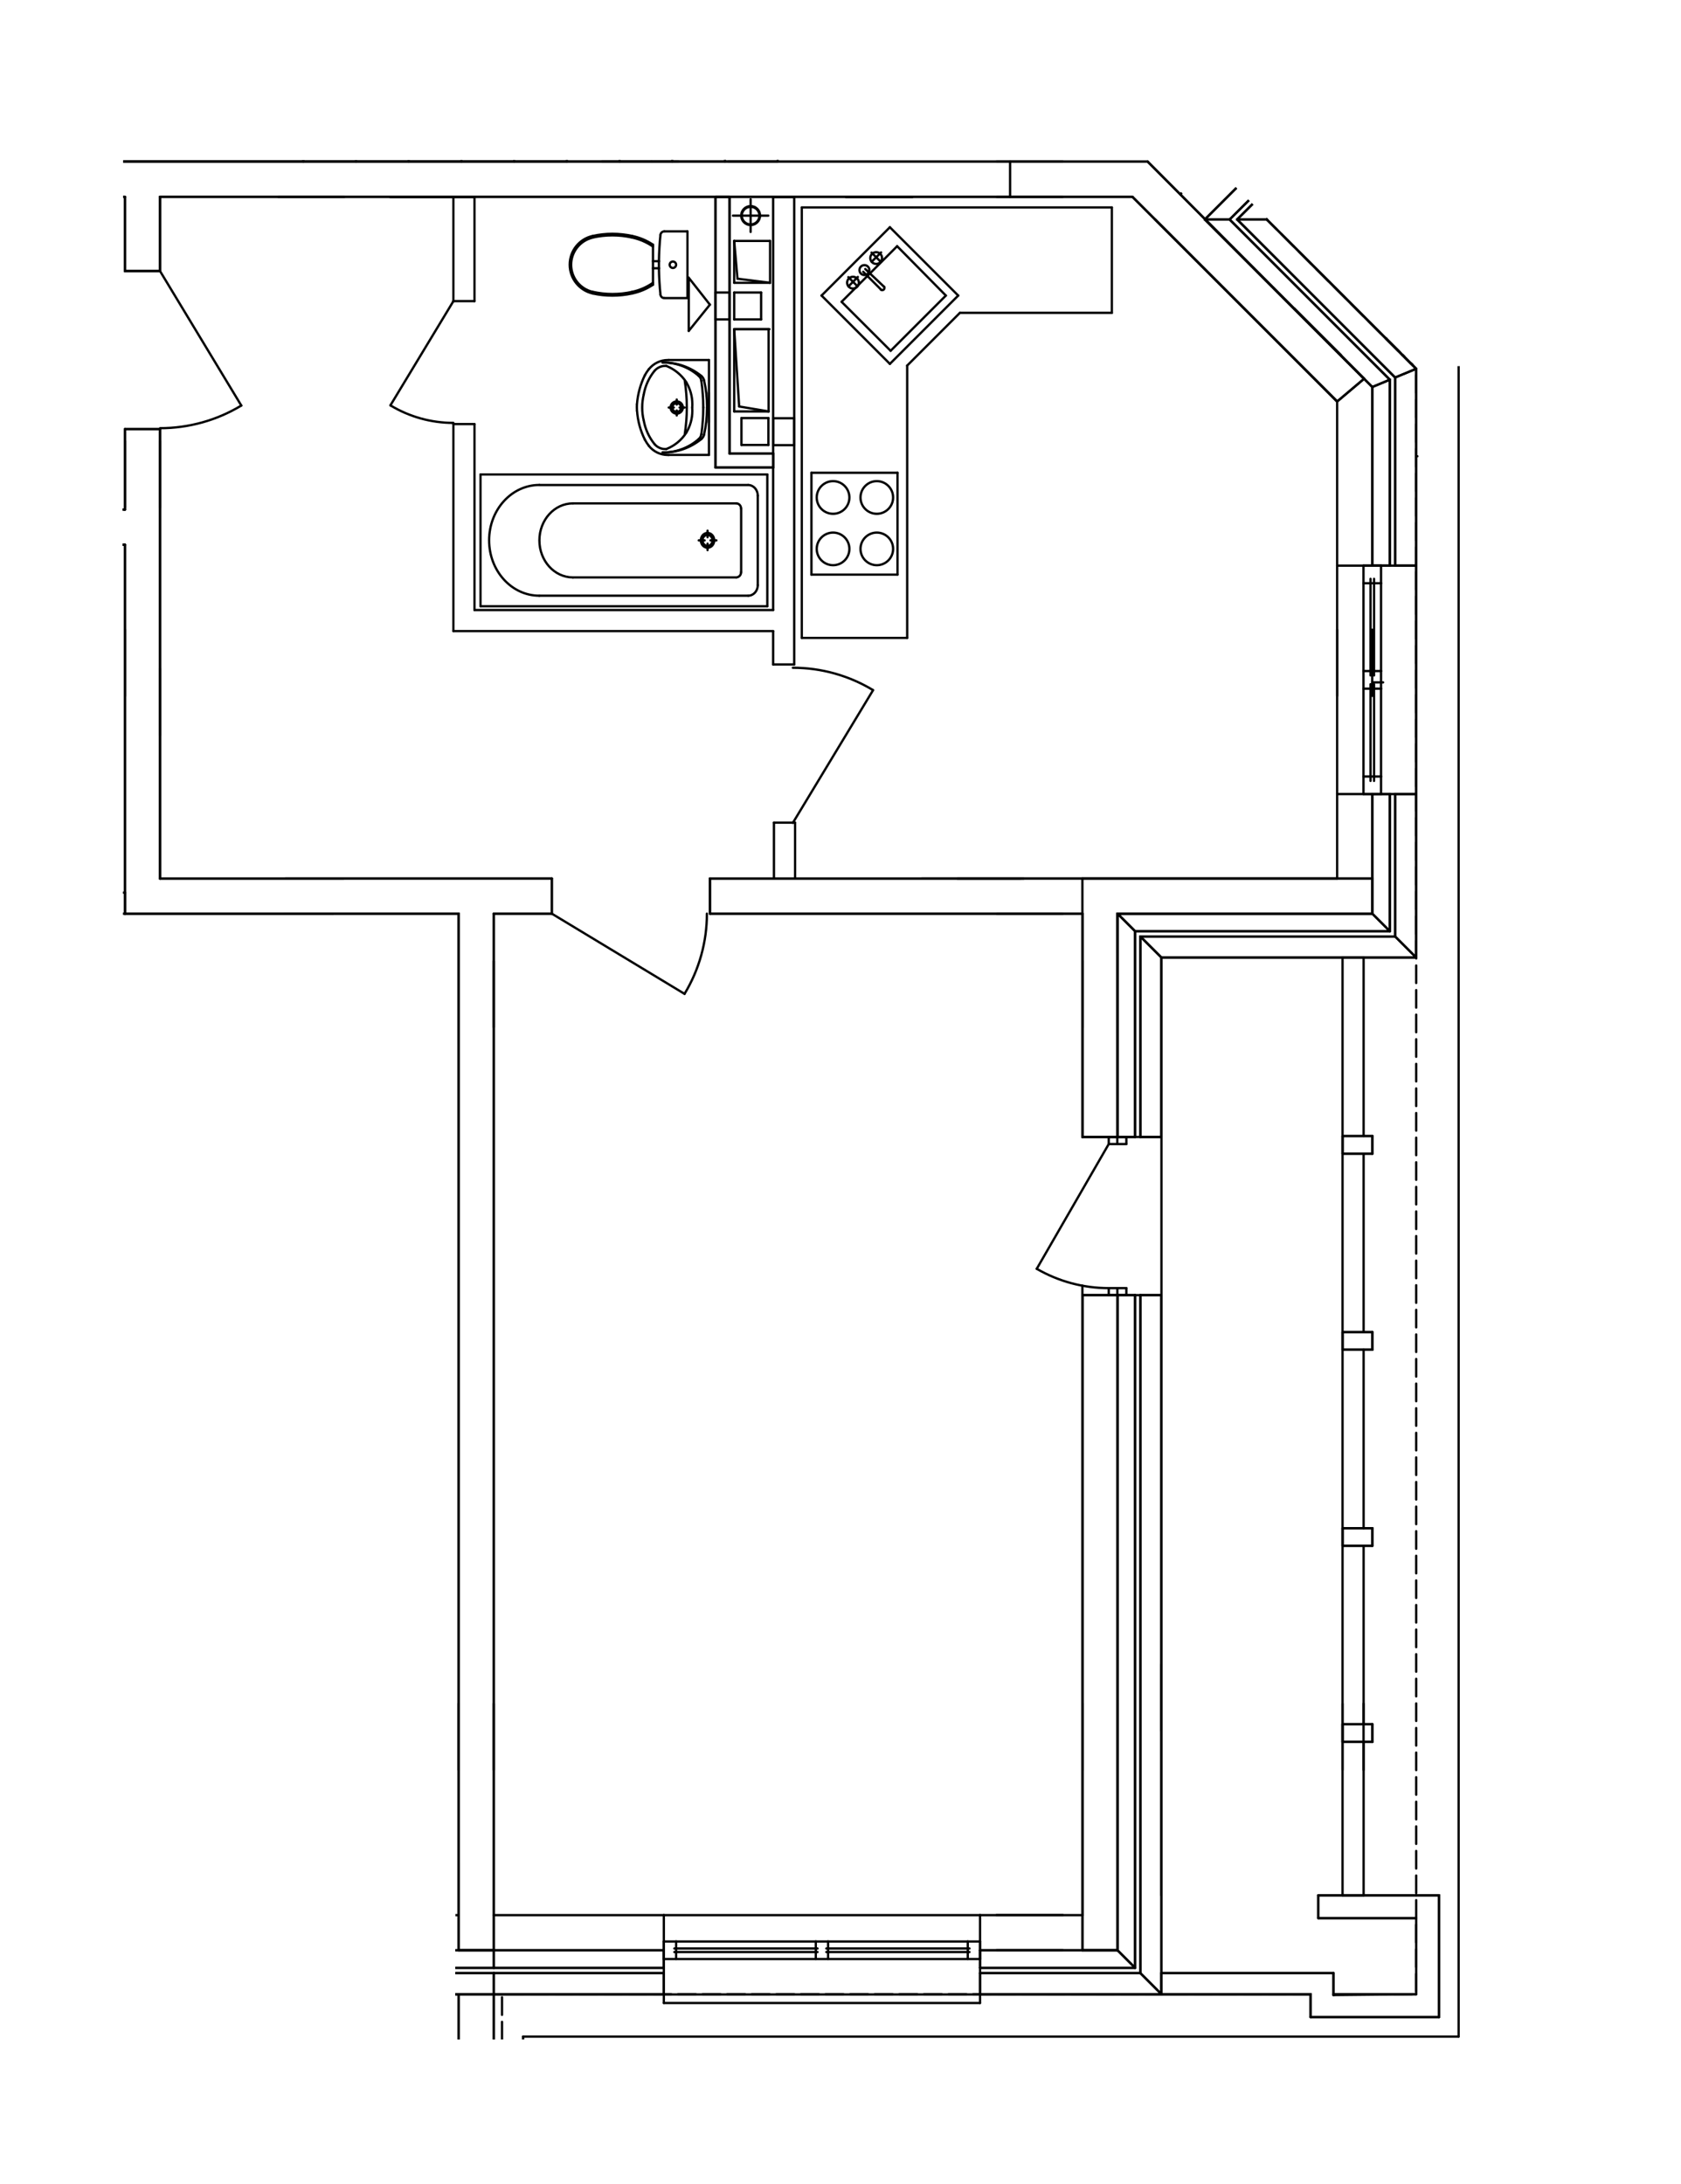 <?xml version="1.0" encoding="UTF-8"?>
<svg id="_Слой_1" data-name=" Слой 1" xmlns="http://www.w3.org/2000/svg" xmlns:xlink="http://www.w3.org/1999/xlink" viewBox="0 0 271.13 352.2">
  <defs>
    <style>
      .cls-1 {
        clip-path: url(#clippath-76);
      }

      .cls-2 {
        clip-path: url(#clippath-51);
      }

      .cls-3 {
        clip-path: url(#clippath-34);
      }

      .cls-4 {
        clip-path: url(#clippath-38);
      }

      .cls-5 {
        clip-path: url(#clippath-567);
      }

      .cls-6 {
        clip-path: url(#clippath-80);
      }

      .cls-7 {
        clip-path: url(#clippath-31);
      }

      .cls-8 {
        clip-path: url(#clippath-79);
      }

      .cls-9 {
        clip-path: url(#clippath-75);
      }

      .cls-10 {
        clip-path: url(#clippath-33);
      }

      .cls-11 {
        clip-path: url(#clippath-61);
      }

      .cls-12 {
        clip-path: url(#clippath-47);
      }

      .cls-13 {
        clip-path: url(#clippath-71);
      }

      .cls-14 {
        clip-path: url(#clippath-594);
      }

      .cls-15 {
        clip-path: url(#clippath-566);
      }

      .cls-16 {
        clip-path: url(#clippath-82);
      }

      .cls-17 {
        clip-path: url(#clippath-54);
      }

      .cls-18 {
        clip-path: url(#clippath-66);
      }

      .cls-19 {
        clip-path: url(#clippath-563);
      }

      .cls-20 {
        clip-path: url(#clippath-70);
      }

      .cls-21 {
        clip-path: url(#clippath-42);
      }

      .cls-22 {
        clip-path: url(#clippath-565);
      }

      .cls-23 {
        clip-path: url(#clippath-59);
      }

      .cls-24 {
        clip-path: url(#clippath-43);
      }

      .cls-25 {
        clip-path: url(#clippath-64);
      }

      .cls-26 {
        stroke: #000;
        stroke-linecap: round;
        stroke-linejoin: round;
        stroke-width: .37px;
      }

      .cls-26, .cls-27, .cls-28 {
        fill: none;
      }

      .cls-29 {
        clip-path: url(#clippath-651);
      }

      .cls-30 {
        clip-path: url(#clippath-60);
      }

      .cls-31 {
        clip-path: url(#clippath-57);
      }

      .cls-32 {
        clip-path: url(#clippath-36);
      }

      .cls-33 {
        clip-path: url(#clippath-35);
      }

      .cls-34 {
        clip-path: url(#clippath-48);
      }

      .cls-35 {
        clip-path: url(#clippath-1);
      }

      .cls-36 {
        clip-path: url(#clippath-56);
      }

      .cls-37 {
        clip-path: url(#clippath-592);
      }

      .cls-38 {
        clip-path: url(#clippath-562);
      }

      .cls-39 {
        clip-path: url(#clippath-650);
      }

      .cls-40 {
        clip-path: url(#clippath-45);
      }

      .cls-41 {
        clip-path: url(#clippath-46);
      }

      .cls-42 {
        clip-path: url(#clippath-40);
      }

      .cls-43 {
        clip-path: url(#clippath-5);
      }

      .cls-44 {
        clip-path: url(#clippath-52);
      }

      .cls-45 {
        clip-path: url(#clippath-41);
      }

      .cls-46 {
        clip-path: url(#clippath-67);
      }

      .cls-47 {
        clip-path: url(#clippath-74);
      }

      .cls-48 {
        clip-path: url(#clippath-50);
      }

      .cls-49 {
        clip-path: url(#clippath-591);
      }

      .cls-50 {
        clip-path: url(#clippath-30);
      }

      .cls-51 {
        clip-path: url(#clippath-77);
      }

      .cls-52 {
        clip-path: url(#clippath-78);
      }

      .cls-53 {
        clip-path: url(#clippath-72);
      }

      .cls-28 {
        isolation: isolate;
        opacity: .52;
      }

      .cls-54 {
        clip-path: url(#clippath-561);
      }

      .cls-55 {
        clip-path: url(#clippath-32);
      }

      .cls-56 {
        clip-path: url(#clippath-55);
      }

      .cls-57 {
        clip-path: url(#clippath-73);
      }

      .cls-58 {
        clip-path: url(#clippath-53);
      }

      .cls-59 {
        clip-path: url(#clippath-39);
      }

      .cls-60 {
        clip-path: url(#clippath-81);
      }

      .cls-61 {
        clip-path: url(#clippath-2);
      }

      .cls-62 {
        clip-path: url(#clippath-29);
      }

      .cls-63 {
        clip-path: url(#clippath-49);
      }

      .cls-64 {
        clip-path: url(#clippath-37);
      }

      .cls-65 {
        clip-path: url(#clippath-58);
      }

      .cls-66 {
        clip-path: url(#clippath-649);
      }

      .cls-67 {
        clip-path: url(#clippath-63);
      }

      .cls-68 {
        clip-path: url(#clippath-24);
      }

      .cls-69 {
        clip-path: url(#clippath);
      }

      .cls-70 {
        clip-path: url(#clippath-564);
      }

      .cls-71 {
        clip-path: url(#clippath-68);
      }

      .cls-72 {
        clip-path: url(#clippath-65);
      }

      .cls-73 {
        clip-path: url(#clippath-560);
      }

      .cls-74 {
        clip-path: url(#clippath-44);
      }

      .cls-75 {
        clip-path: url(#clippath-62);
      }

      .cls-76 {
        clip-path: url(#clippath-69);
      }
    </style>
    <clipPath id="clippath">
      <polygon class="cls-28" points="73.73 147.69 19.82 147.81 19.78 84.26 19.78 77.48 19.81 61.06 19.87 25.83 185.53 25.74 194.33 34.96 199.16 30.03 228.55 59.27 235.67 59.04 235.69 187.98 235.69 305.93 235.7 314.84 236.02 328.94 188.28 328.94 73.42 328.94 73.73 147.69"/>
    </clipPath>
    <clipPath id="clippath-1">
      <rect class="cls-27" x="-674.81" y="-501.11" width="1677.58" height="1184.26"/>
    </clipPath>
    <clipPath id="clippath-2">
      <rect class="cls-27" x="-674.81" y="-501.11" width="1677.58" height="1184.26"/>
    </clipPath>
    <clipPath id="clippath-5">
      <rect class="cls-27" x="-674.81" y="-501.11" width="1677.58" height="1184.26"/>
    </clipPath>
    <clipPath id="clippath-24">
      <rect class="cls-27" x="-674.81" y="-501.11" width="1677.58" height="1184.26"/>
    </clipPath>
    <clipPath id="clippath-29">
      <rect class="cls-27" x="-674.81" y="-501.11" width="1677.58" height="1184.26"/>
    </clipPath>
    <clipPath id="clippath-30">
      <rect class="cls-27" x="-674.81" y="-501.11" width="1677.58" height="1184.26"/>
    </clipPath>
    <clipPath id="clippath-31">
      <rect class="cls-27" x="-674.81" y="-501.11" width="1677.58" height="1184.26"/>
    </clipPath>
    <clipPath id="clippath-32">
      <rect class="cls-27" x="-674.81" y="-501.11" width="1677.58" height="1184.26"/>
    </clipPath>
    <clipPath id="clippath-33">
      <rect class="cls-27" x="-674.81" y="-501.11" width="1677.58" height="1184.26"/>
    </clipPath>
    <clipPath id="clippath-34">
      <rect class="cls-27" x="-674.81" y="-501.11" width="1677.58" height="1184.26"/>
    </clipPath>
    <clipPath id="clippath-35">
      <rect class="cls-27" x="-674.81" y="-501.11" width="1677.58" height="1184.26"/>
    </clipPath>
    <clipPath id="clippath-36">
      <rect class="cls-27" x="-674.81" y="-501.11" width="1677.58" height="1184.26"/>
    </clipPath>
    <clipPath id="clippath-37">
      <rect class="cls-27" x="-674.81" y="-501.11" width="1677.58" height="1184.26"/>
    </clipPath>
    <clipPath id="clippath-38">
      <rect class="cls-27" x="-674.81" y="-501.11" width="1677.58" height="1184.26"/>
    </clipPath>
    <clipPath id="clippath-39">
      <rect class="cls-27" x="-674.81" y="-501.11" width="1677.58" height="1184.26"/>
    </clipPath>
    <clipPath id="clippath-40">
      <rect class="cls-27" x="-674.81" y="-501.11" width="1677.58" height="1184.26"/>
    </clipPath>
    <clipPath id="clippath-41">
      <rect class="cls-27" x="-674.81" y="-501.11" width="1677.58" height="1184.26"/>
    </clipPath>
    <clipPath id="clippath-42">
      <rect class="cls-27" x="-674.81" y="-501.11" width="1677.58" height="1184.26"/>
    </clipPath>
    <clipPath id="clippath-43">
      <rect class="cls-27" x="-674.81" y="-501.11" width="1677.58" height="1184.26"/>
    </clipPath>
    <clipPath id="clippath-44">
      <rect class="cls-27" x="-674.81" y="-501.11" width="1677.58" height="1184.26"/>
    </clipPath>
    <clipPath id="clippath-45">
      <rect class="cls-27" x="-674.81" y="-501.11" width="1677.58" height="1184.26"/>
    </clipPath>
    <clipPath id="clippath-46">
      <rect class="cls-27" x="-674.81" y="-501.11" width="1677.58" height="1184.26"/>
    </clipPath>
    <clipPath id="clippath-47">
      <rect class="cls-27" x="-674.81" y="-501.11" width="1677.58" height="1184.26"/>
    </clipPath>
    <clipPath id="clippath-48">
      <rect class="cls-27" x="-674.81" y="-501.11" width="1677.58" height="1184.26"/>
    </clipPath>
    <clipPath id="clippath-49">
      <rect class="cls-27" x="-674.81" y="-501.11" width="1677.58" height="1184.26"/>
    </clipPath>
    <clipPath id="clippath-50">
      <rect class="cls-27" x="-674.81" y="-501.11" width="1677.58" height="1184.26"/>
    </clipPath>
    <clipPath id="clippath-51">
      <rect class="cls-27" x="-674.81" y="-501.11" width="1677.58" height="1184.26"/>
    </clipPath>
    <clipPath id="clippath-52">
      <rect class="cls-27" x="-674.81" y="-501.11" width="1677.58" height="1184.26"/>
    </clipPath>
    <clipPath id="clippath-53">
      <rect class="cls-27" x="-674.81" y="-501.11" width="1677.58" height="1184.26"/>
    </clipPath>
    <clipPath id="clippath-54">
      <rect class="cls-27" x="-674.81" y="-501.11" width="1677.58" height="1184.26"/>
    </clipPath>
    <clipPath id="clippath-55">
      <rect class="cls-27" x="-674.81" y="-501.11" width="1677.58" height="1184.26"/>
    </clipPath>
    <clipPath id="clippath-56">
      <rect class="cls-27" x="-674.81" y="-501.11" width="1677.58" height="1184.26"/>
    </clipPath>
    <clipPath id="clippath-57">
      <rect class="cls-27" x="-674.81" y="-501.11" width="1677.58" height="1184.26"/>
    </clipPath>
    <clipPath id="clippath-58">
      <rect class="cls-27" x="-674.81" y="-501.11" width="1677.58" height="1184.26"/>
    </clipPath>
    <clipPath id="clippath-59">
      <rect class="cls-27" x="-674.81" y="-501.11" width="1677.58" height="1184.26"/>
    </clipPath>
    <clipPath id="clippath-60">
      <rect class="cls-27" x="-674.81" y="-501.11" width="1677.58" height="1184.26"/>
    </clipPath>
    <clipPath id="clippath-61">
      <rect class="cls-27" x="-674.81" y="-501.11" width="1677.58" height="1184.26"/>
    </clipPath>
    <clipPath id="clippath-62">
      <rect class="cls-27" x="-674.81" y="-501.11" width="1677.58" height="1184.26"/>
    </clipPath>
    <clipPath id="clippath-63">
      <rect class="cls-27" x="-674.81" y="-501.11" width="1677.58" height="1184.26"/>
    </clipPath>
    <clipPath id="clippath-64">
      <rect class="cls-27" x="-674.81" y="-501.11" width="1677.58" height="1184.26"/>
    </clipPath>
    <clipPath id="clippath-65">
      <rect class="cls-27" x="-674.81" y="-501.11" width="1677.58" height="1184.26"/>
    </clipPath>
    <clipPath id="clippath-66">
      <rect class="cls-27" x="-674.81" y="-501.11" width="1677.58" height="1184.26"/>
    </clipPath>
    <clipPath id="clippath-67">
      <rect class="cls-27" x="-674.81" y="-501.11" width="1677.58" height="1184.26"/>
    </clipPath>
    <clipPath id="clippath-68">
      <rect class="cls-27" x="-674.81" y="-501.11" width="1677.58" height="1184.26"/>
    </clipPath>
    <clipPath id="clippath-69">
      <rect class="cls-27" x="-674.81" y="-501.11" width="1677.58" height="1184.26"/>
    </clipPath>
    <clipPath id="clippath-70">
      <rect class="cls-27" x="-674.81" y="-501.11" width="1677.58" height="1184.26"/>
    </clipPath>
    <clipPath id="clippath-71">
      <rect class="cls-27" x="-674.81" y="-501.11" width="1677.58" height="1184.26"/>
    </clipPath>
    <clipPath id="clippath-72">
      <rect class="cls-27" x="-674.81" y="-501.11" width="1677.58" height="1184.26"/>
    </clipPath>
    <clipPath id="clippath-73">
      <rect class="cls-27" x="-674.81" y="-501.11" width="1677.58" height="1184.26"/>
    </clipPath>
    <clipPath id="clippath-74">
      <rect class="cls-27" x="-674.81" y="-501.11" width="1677.58" height="1184.26"/>
    </clipPath>
    <clipPath id="clippath-75">
      <rect class="cls-27" x="-674.81" y="-501.11" width="1677.58" height="1184.26"/>
    </clipPath>
    <clipPath id="clippath-76">
      <rect class="cls-27" x="-674.81" y="-501.11" width="1677.58" height="1184.26"/>
    </clipPath>
    <clipPath id="clippath-77">
      <rect class="cls-27" x="-674.81" y="-501.11" width="1677.58" height="1184.26"/>
    </clipPath>
    <clipPath id="clippath-78">
      <rect class="cls-27" x="-674.81" y="-501.11" width="1677.58" height="1184.26"/>
    </clipPath>
    <clipPath id="clippath-79">
      <rect class="cls-27" x="-674.81" y="-501.11" width="1677.58" height="1184.26"/>
    </clipPath>
    <clipPath id="clippath-80">
      <rect class="cls-27" x="-674.81" y="-501.11" width="1677.58" height="1184.26"/>
    </clipPath>
    <clipPath id="clippath-81">
      <rect class="cls-27" x="-674.81" y="-501.11" width="1677.58" height="1184.26"/>
    </clipPath>
    <clipPath id="clippath-82">
      <rect class="cls-27" x="-674.81" y="-501.11" width="1677.58" height="1184.26"/>
    </clipPath>
    <clipPath id="clippath-560">
      <rect class="cls-27" x="-674.81" y="-501.11" width="1677.58" height="1184.26"/>
    </clipPath>
    <clipPath id="clippath-561">
      <rect class="cls-27" x="-674.81" y="-501.11" width="1677.58" height="1184.26"/>
    </clipPath>
    <clipPath id="clippath-562">
      <rect class="cls-27" x="-674.81" y="-501.11" width="1677.58" height="1184.26"/>
    </clipPath>
    <clipPath id="clippath-563">
      <rect class="cls-27" x="-674.81" y="-501.11" width="1677.58" height="1184.26"/>
    </clipPath>
    <clipPath id="clippath-564">
      <rect class="cls-27" x="-674.81" y="-501.11" width="1677.58" height="1184.26"/>
    </clipPath>
    <clipPath id="clippath-565">
      <rect class="cls-27" x="-674.81" y="-501.11" width="1677.58" height="1184.26"/>
    </clipPath>
    <clipPath id="clippath-566">
      <rect class="cls-27" x="-674.81" y="-501.11" width="1677.58" height="1184.26"/>
    </clipPath>
    <clipPath id="clippath-567">
      <rect class="cls-27" x="-674.81" y="-501.11" width="1677.58" height="1184.26"/>
    </clipPath>
    <clipPath id="clippath-591">
      <rect class="cls-27" x="-674.81" y="-501.11" width="1677.58" height="1184.26"/>
    </clipPath>
    <clipPath id="clippath-592">
      <rect class="cls-27" x="-674.81" y="-501.11" width="1677.58" height="1184.26"/>
    </clipPath>
    <clipPath id="clippath-594">
      <rect class="cls-27" x="-674.81" y="-501.11" width="1677.58" height="1184.26"/>
    </clipPath>
    <clipPath id="clippath-649">
      <rect class="cls-27" x="-674.81" y="-501.11" width="1677.58" height="1184.26"/>
    </clipPath>
    <clipPath id="clippath-650">
      <rect class="cls-27" x="-674.81" y="-501.11" width="1677.58" height="1184.26"/>
    </clipPath>
    <clipPath id="clippath-651">
      <rect class="cls-27" x="-674.81" y="-501.11" width="1677.58" height="1184.26"/>
    </clipPath>
  </defs>
  <g class="cls-69">
    <line class="cls-26" x1="-5.2" y1="26.07" x2="185.11" y2="26.07"/>
    <line class="cls-26" x1="185.11" y1="26.07" x2="220.02" y2="61.09"/>
    <line class="cls-26" x1="220.02" y1="61.09" x2="215.67" y2="64.76"/>
    <line class="cls-26" x1="215.67" y1="64.76" x2="182.65" y2="31.74"/>
    <line class="cls-26" x1="182.65" y1="31.74" x2="25.81" y2="31.74"/>
    <line class="cls-26" x1="25.81" y1="31.74" x2="25.81" y2="43.72"/>
    <line class="cls-26" x1="25.81" y1="43.72" x2="20.15" y2="43.72"/>
    <line class="cls-26" x1="20.15" y1="43.72" x2="20.15" y2="31.74"/>
    <line class="cls-26" x1="20.15" y1="31.74" x2="-10.87" y2="31.74"/>
    <line class="cls-26" x1="180.22" y1="208.89" x2="180.25" y2="314.56"/>
    <line class="cls-26" x1="180.25" y1="314.56" x2="174.58" y2="314.56"/>
    <line class="cls-26" x1="174.58" y1="314.56" x2="174.58" y2="208.89"/>
    <line class="cls-26" x1="174.58" y1="208.89" x2="180.22" y2="208.89"/>
    <line class="cls-26" x1="89" y1="141.69" x2="89" y2="147.36"/>
    <line class="cls-26" x1="89" y1="147.36" x2="79.65" y2="147.36"/>
    <line class="cls-26" x1="79.65" y1="147.36" x2="79.65" y2="314.56"/>
    <line class="cls-26" x1="79.65" y1="314.56" x2="73.99" y2="314.56"/>
    <line class="cls-26" x1="73.99" y1="314.56" x2="73.98" y2="147.36"/>
    <line class="cls-26" x1="73.98" y1="147.36" x2="20.15" y2="147.37"/>
    <line class="cls-26" x1="20.15" y1="147.37" x2="20.15" y2="87.86"/>
    <line class="cls-26" x1="20.15" y1="87.86" x2="1.22" y2="87.86"/>
    <line class="cls-26" x1="1.22" y1="87.86" x2="1.22" y2="82.19"/>
    <line class="cls-26" x1="1.22" y1="82.19" x2="20.15" y2="82.19"/>
    <line class="cls-26" x1="20.15" y1="82.19" x2="20.15" y2="69.22"/>
    <line class="cls-26" x1="20.15" y1="69.22" x2="25.81" y2="69.22"/>
    <line class="cls-26" x1="25.81" y1="69.22" x2="25.81" y2="141.7"/>
    <line class="cls-26" x1="25.81" y1="141.7" x2="89" y2="141.69"/>
    <line class="cls-26" x1="115.41" y1="31.74" x2="117.67" y2="31.74"/>
    <line class="cls-26" x1="117.67" y1="31.74" x2="117.68" y2="73.15"/>
    <line class="cls-26" x1="117.68" y1="73.15" x2="124.7" y2="73.15"/>
    <line class="cls-26" x1="124.7" y1="73.15" x2="124.7" y2="75.41"/>
    <line class="cls-26" x1="124.7" y1="75.41" x2="115.41" y2="75.41"/>
    <line class="cls-26" x1="115.41" y1="75.41" x2="115.41" y2="31.74"/>
    <line class="cls-26" x1="199.54" y1="35.4" x2="203.61" y2="31.33"/>
    <line class="cls-26" x1="203.61" y1="31.33" x2="206.01" y2="33.74"/>
    <line class="cls-26" x1="206.01" y1="33.74" x2="204.35" y2="35.4"/>
    <line class="cls-26" x1="204.35" y1="35.4" x2="199.54" y2="35.4"/>
    <line class="cls-26" x1="230.06" y1="9.69" x2="227.65" y2="7.29"/>
    <line class="cls-26" x1="227.65" y1="7.29" x2="253.7" y2="-18.76"/>
    <line class="cls-26" x1="256.1" y1="-16.35" x2="230.06" y2="9.69"/>
    <line class="cls-26" x1="194.33" y1="35.4" x2="201" y2="28.73"/>
    <line class="cls-26" x1="201" y1="28.73" x2="203.01" y2="30.73"/>
    <line class="cls-26" x1="203.01" y1="30.73" x2="198.33" y2="35.4"/>
    <line class="cls-26" x1="198.33" y1="35.4" x2="194.33" y2="35.4"/>
    <line class="cls-26" x1="227.05" y1="6.69" x2="225.05" y2="4.69"/>
    <line class="cls-26" x1="225.05" y1="4.69" x2="251.1" y2="-21.36"/>
    <line class="cls-26" x1="253.1" y1="-19.36" x2="227.05" y2="6.69"/>
    <line class="cls-26" x1="204.35" y1="35.4" x2="228.42" y2="59.48"/>
    <line class="cls-26" x1="228.42" y1="59.48" x2="225.02" y2="60.89"/>
    <line class="cls-26" x1="225.02" y1="60.89" x2="199.54" y2="35.4"/>
    <line class="cls-26" x1="199.54" y1="35.4" x2="204.35" y2="35.4"/>
    <line class="cls-26" x1="198.33" y1="35.4" x2="224.17" y2="61.24"/>
    <line class="cls-26" x1="224.17" y1="61.24" x2="221.34" y2="62.42"/>
    <line class="cls-26" x1="221.34" y1="62.42" x2="194.33" y2="35.4"/>
    <line class="cls-26" x1="194.33" y1="35.4" x2="198.33" y2="35.4"/>
    <line class="cls-26" x1="228.42" y1="128.07" x2="228.42" y2="154.44"/>
    <line class="cls-26" x1="228.42" y1="154.44" x2="225.02" y2="151.04"/>
    <line class="cls-26" x1="225.02" y1="151.04" x2="225.02" y2="128.07"/>
    <line class="cls-26" x1="225.02" y1="128.07" x2="228.42" y2="128.07"/>
    <line class="cls-26" x1="224.17" y1="128.07" x2="224.17" y2="150.19"/>
    <line class="cls-26" x1="224.17" y1="150.19" x2="221.34" y2="147.36"/>
    <line class="cls-26" x1="221.34" y1="147.36" x2="221.34" y2="128.07"/>
    <line class="cls-26" x1="221.34" y1="128.07" x2="224.17" y2="128.07"/>
    <line class="cls-26" x1="228.42" y1="59.48" x2="228.42" y2="91.23"/>
    <line class="cls-26" x1="228.42" y1="91.23" x2="225.02" y2="91.23"/>
    <line class="cls-26" x1="225.02" y1="91.23" x2="225.02" y2="60.89"/>
    <line class="cls-26" x1="225.02" y1="60.89" x2="228.42" y2="59.48"/>
    <line class="cls-26" x1="224.17" y1="61.24" x2="224.17" y2="91.23"/>
    <line class="cls-26" x1="224.17" y1="91.23" x2="221.34" y2="91.23"/>
    <line class="cls-26" x1="221.34" y1="91.23" x2="221.34" y2="62.42"/>
    <line class="cls-26" x1="221.34" y1="62.42" x2="224.17" y2="61.24"/>
    <line class="cls-26" x1="5.98" y1="321.64" x2="-39.36" y2="321.64"/>
    <line class="cls-26" x1="-39.36" y1="318.24" x2="5.98" y2="318.24"/>
    <line class="cls-26" x1="5.98" y1="318.24" x2="5.98" y2="321.64"/>
    <line class="cls-26" x1="5.98" y1="317.39" x2="-39.36" y2="317.39"/>
    <line class="cls-26" x1="-39.36" y1="314.56" x2="5.98" y2="314.56"/>
    <line class="cls-26" x1="5.98" y1="314.56" x2="5.98" y2="317.39"/>
    <line class="cls-26" x1="79.65" y1="321.64" x2="79.65" y2="359.89"/>
    <line class="cls-26" x1="73.99" y1="359.89" x2="73.99" y2="321.64"/>
    <line class="cls-26" x1="73.99" y1="321.64" x2="51.32" y2="321.64"/>
    <line class="cls-26" x1="51.32" y1="321.64" x2="51.32" y2="318.24"/>
    <line class="cls-26" x1="51.32" y1="318.24" x2="79.65" y2="318.24"/>
    <line class="cls-26" x1="79.65" y1="318.24" x2="79.65" y2="321.64"/>
    <line class="cls-26" x1="79.65" y1="317.39" x2="51.32" y2="317.39"/>
    <line class="cls-26" x1="51.32" y1="317.39" x2="51.32" y2="314.56"/>
    <line class="cls-26" x1="51.32" y1="314.56" x2="79.65" y2="314.56"/>
    <line class="cls-26" x1="79.65" y1="314.56" x2="79.65" y2="317.39"/>
    <line class="cls-26" x1="107.07" y1="321.64" x2="79.65" y2="321.64"/>
    <line class="cls-26" x1="79.65" y1="321.64" x2="79.65" y2="318.24"/>
    <line class="cls-26" x1="79.65" y1="318.24" x2="107.07" y2="318.24"/>
    <line class="cls-26" x1="107.07" y1="318.24" x2="107.07" y2="321.64"/>
    <line class="cls-26" x1="107.07" y1="317.39" x2="79.65" y2="317.39"/>
    <line class="cls-26" x1="79.65" y1="317.39" x2="79.65" y2="314.56"/>
    <line class="cls-26" x1="79.65" y1="314.56" x2="107.07" y2="314.56"/>
    <line class="cls-26" x1="107.07" y1="314.56" x2="107.07" y2="317.39"/>
    <line class="cls-26" x1="187.33" y1="321.64" x2="158.07" y2="321.64"/>
    <line class="cls-26" x1="158.07" y1="321.64" x2="158.07" y2="318.24"/>
    <line class="cls-26" x1="158.07" y1="318.24" x2="183.93" y2="318.24"/>
    <line class="cls-26" x1="183.93" y1="318.24" x2="187.33" y2="321.64"/>
    <line class="cls-26" x1="183.08" y1="317.39" x2="158.07" y2="317.39"/>
    <line class="cls-26" x1="158.07" y1="317.39" x2="158.07" y2="314.56"/>
    <line class="cls-26" x1="158.07" y1="314.56" x2="180.25" y2="314.56"/>
    <line class="cls-26" x1="180.25" y1="314.56" x2="183.08" y2="317.39"/>
    <line class="cls-26" x1="183.93" y1="151.04" x2="187.33" y2="154.44"/>
    <line class="cls-26" x1="187.33" y1="154.44" x2="187.33" y2="183.38"/>
    <line class="cls-26" x1="187.33" y1="183.38" x2="183.93" y2="183.38"/>
    <line class="cls-26" x1="183.93" y1="183.38" x2="183.93" y2="151.04"/>
    <line class="cls-26" x1="183.93" y1="318.24" x2="183.93" y2="208.89"/>
    <line class="cls-26" x1="183.93" y1="208.89" x2="187.33" y2="208.89"/>
    <line class="cls-26" x1="187.33" y1="208.89" x2="187.33" y2="321.64"/>
    <line class="cls-26" x1="187.33" y1="321.64" x2="183.93" y2="318.24"/>
    <line class="cls-26" x1="180.25" y1="314.56" x2="180.25" y2="208.89"/>
    <line class="cls-26" x1="180.25" y1="208.89" x2="183.08" y2="208.89"/>
    <line class="cls-26" x1="183.08" y1="208.89" x2="183.08" y2="317.39"/>
    <line class="cls-26" x1="183.08" y1="317.39" x2="180.25" y2="314.56"/>
    <line class="cls-26" x1="180.25" y1="183.38" x2="180.25" y2="147.36"/>
    <line class="cls-26" x1="180.25" y1="147.36" x2="183.08" y2="150.19"/>
    <line class="cls-26" x1="183.08" y1="150.19" x2="183.08" y2="183.38"/>
    <line class="cls-26" x1="183.08" y1="183.38" x2="180.25" y2="183.38"/>
    <line class="cls-26" x1="228.42" y1="154.44" x2="187.33" y2="154.44"/>
    <line class="cls-26" x1="187.33" y1="154.44" x2="183.93" y2="151.04"/>
    <line class="cls-26" x1="183.93" y1="151.04" x2="225.02" y2="151.04"/>
    <line class="cls-26" x1="225.02" y1="151.04" x2="228.42" y2="154.44"/>
    <line class="cls-26" x1="224.17" y1="150.19" x2="183.08" y2="150.19"/>
    <line class="cls-26" x1="183.08" y1="150.19" x2="180.25" y2="147.36"/>
    <line class="cls-26" x1="180.25" y1="147.36" x2="221.34" y2="147.36"/>
    <line class="cls-26" x1="221.34" y1="147.36" x2="224.17" y2="150.19"/>
    <line class="cls-26" x1="5.85" y1="26.07" x2="5.85" y2="-53.84"/>
    <line class="cls-26" x1="9.25" y1="-53.84" x2="9.25" y2="26.07"/>
    <line class="cls-26" x1="9.25" y1="26.07" x2="5.85" y2="26.07"/>
    <line class="cls-26" x1="216.54" y1="278.1" x2="221.35" y2="278.1"/>
    <line class="cls-26" x1="221.35" y1="278.1" x2="221.35" y2="280.94"/>
    <line class="cls-26" x1="221.35" y1="280.94" x2="216.54" y2="280.94"/>
    <line class="cls-26" x1="216.54" y1="280.94" x2="216.54" y2="278.1"/>
    <line class="cls-26" x1="216.54" y1="246.48" x2="221.35" y2="246.48"/>
    <line class="cls-26" x1="221.35" y1="246.48" x2="221.35" y2="249.31"/>
    <line class="cls-26" x1="221.35" y1="249.31" x2="216.54" y2="249.31"/>
    <line class="cls-26" x1="216.54" y1="249.31" x2="216.54" y2="246.48"/>
    <line class="cls-26" x1="216.54" y1="214.86" x2="221.35" y2="214.86"/>
    <line class="cls-26" x1="221.35" y1="214.86" x2="221.35" y2="217.69"/>
    <line class="cls-26" x1="221.35" y1="217.69" x2="216.54" y2="217.69"/>
    <line class="cls-26" x1="216.54" y1="217.69" x2="216.54" y2="214.86"/>
    <line class="cls-26" x1="216.54" y1="183.23" x2="221.35" y2="183.23"/>
    <line class="cls-26" x1="221.35" y1="183.23" x2="221.35" y2="186.07"/>
    <line class="cls-26" x1="221.35" y1="186.07" x2="216.54" y2="186.07"/>
    <line class="cls-26" x1="216.54" y1="186.07" x2="216.54" y2="183.23"/>
    <line class="cls-26" x1="187.33" y1="318.24" x2="215.08" y2="318.24"/>
    <line class="cls-26" x1="215.08" y1="318.24" x2="215.08" y2="321.78"/>
    <line class="cls-26" x1="215.08" y1="321.78" x2="228.42" y2="321.64"/>
    <line class="cls-26" x1="228.42" y1="321.64" x2="228.42" y2="309.37"/>
    <line class="cls-26" x1="228.42" y1="309.37" x2="212.62" y2="309.37"/>
    <line class="cls-26" x1="212.62" y1="309.37" x2="212.62" y2="305.69"/>
    <line class="cls-26" x1="212.62" y1="305.69" x2="232.11" y2="305.69"/>
    <line class="cls-26" x1="232.11" y1="305.69" x2="232.11" y2="325.32"/>
    <line class="cls-26" x1="232.11" y1="325.32" x2="211.39" y2="325.32"/>
    <line class="cls-26" x1="211.39" y1="325.32" x2="211.39" y2="321.64"/>
    <line class="cls-26" x1="211.39" y1="321.64" x2="187.33" y2="321.64"/>
    <line class="cls-26" x1="187.33" y1="321.64" x2="187.33" y2="318.24"/>
    <line class="cls-26" x1="221.34" y1="147.36" x2="180.21" y2="147.36"/>
    <line class="cls-26" x1="180.21" y1="147.36" x2="180.21" y2="183.38"/>
    <line class="cls-26" x1="180.21" y1="183.38" x2="174.58" y2="183.38"/>
    <line class="cls-26" x1="174.58" y1="183.38" x2="174.58" y2="147.36"/>
    <line class="cls-26" x1="174.58" y1="147.36" x2="114.51" y2="147.36"/>
    <line class="cls-26" x1="114.51" y1="147.36" x2="114.51" y2="141.7"/>
    <line class="cls-26" x1="114.51" y1="141.7" x2="221.34" y2="141.69"/>
    <line class="cls-26" x1="221.34" y1="141.69" x2="221.34" y2="147.36"/>
    <line class="cls-26" x1="115.41" y1="47.18" x2="117.67" y2="47.18"/>
    <line class="cls-26" x1="117.67" y1="47.18" x2="117.67" y2="51.52"/>
    <line class="cls-26" x1="117.67" y1="51.52" x2="115.41" y2="51.52"/>
    <line class="cls-26" x1="115.41" y1="51.52" x2="115.41" y2="47.18"/>
    <line class="cls-26" x1="124.7" y1="71.8" x2="124.7" y2="67.46"/>
    <line class="cls-26" x1="124.7" y1="67.46" x2="128.1" y2="67.46"/>
    <line class="cls-26" x1="128.1" y1="67.46" x2="128.1" y2="71.8"/>
    <line class="cls-26" x1="128.1" y1="71.8" x2="124.7" y2="71.8"/>
    <line class="cls-26" x1="114.5" y1="49.14" x2="111.09" y2="44.8"/>
    <line class="cls-26" x1="111.09" y1="44.8" x2="111.09" y2="53.37"/>
    <line class="cls-26" x1="111.09" y1="53.37" x2="114.5" y2="49.14"/>
    <line class="cls-26" x1="203.61" y1="31.33" x2="199.54" y2="35.4"/>
    <line class="cls-26" x1="253.7" y1="-18.76" x2="227.65" y2="7.29"/>
    <line class="cls-26" x1="203.01" y1="30.73" x2="198.33" y2="35.4"/>
    <line class="cls-26" x1="253.1" y1="-19.36" x2="227.05" y2="6.69"/>
    <line class="cls-26" x1="201" y1="28.73" x2="194.33" y2="35.4"/>
    <line class="cls-26" x1="251.1" y1="-21.37" x2="225.05" y2="4.68"/>
    <line class="cls-26" x1="199.4" y1="27.13" x2="196.99" y2="24.72"/>
    <line class="cls-26" x1="206.01" y1="33.74" x2="199.4" y2="27.13"/>
    <line class="cls-26" x1="223.44" y1="3.08" x2="221.04" y2=".68"/>
    <line class="cls-26" x1="230.06" y1="9.69" x2="223.44" y2="3.08"/>
    <line class="cls-26" x1="256.1" y1="-16.35" x2="230.06" y2="9.69"/>
    <line class="cls-26" x1="206.01" y1="33.74" x2="204.35" y2="35.4"/>
    <line class="cls-26" x1="190.37" y1="31.34" x2="196.99" y2="24.72"/>
    <line class="cls-26" x1="225.45" y1="5.08" x2="224.81" y2="5.73"/>
    <line class="cls-26" x1="224.81" y1="5.73" x2="222.8" y2="3.72"/>
    <line class="cls-26" x1="222.8" y1="3.72" x2="223.44" y2="3.08"/>
    <line class="cls-26" x1="223.44" y1="3.08" x2="225.45" y2="5.08"/>
    <line class="cls-26" x1="199.4" y1="27.13" x2="200.04" y2="26.48"/>
    <line class="cls-26" x1="200.04" y1="26.48" x2="202.04" y2="28.49"/>
    <line class="cls-26" x1="202.05" y1="28.49" x2="201.4" y2="29.13"/>
    <line class="cls-26" x1="201.4" y1="29.13" x2="199.4" y2="27.13"/>
    <line class="cls-26" x1="200.04" y1="26.48" x2="204.21" y2="10.94"/>
    <line class="cls-26" x1="222.8" y1="3.72" x2="207.26" y2="7.89"/>
    <line class="cls-26" x1="223.44" y1="3.08" x2="225.45" y2="5.08"/>
    <line class="cls-26" x1="199.4" y1="27.13" x2="201.4" y2="29.13"/>
    <line class="cls-26" x1="199.54" y1="35.4" x2="225.02" y2="60.89"/>
    <line class="cls-26" x1="198.33" y1="35.4" x2="224.17" y2="61.24"/>
    <line class="cls-26" x1="194.33" y1="35.4" x2="221.34" y2="62.42"/>
    <line class="cls-26" x1="215.67" y1="64.76" x2="186.31" y2="35.4"/>
    <line class="cls-26" x1="204.35" y1="35.4" x2="228.42" y2="59.48"/>
    <line class="cls-26" x1="225.02" y1="128.07" x2="225.02" y2="151.04"/>
    <line class="cls-26" x1="224.17" y1="128.07" x2="224.17" y2="150.19"/>
    <line class="cls-26" x1="221.34" y1="128.07" x2="221.34" y2="147.36"/>
    <line class="cls-26" x1="225.02" y1="60.89" x2="225.02" y2="91.23"/>
    <line class="cls-26" x1="224.17" y1="61.24" x2="224.17" y2="91.23"/>
    <line class="cls-26" x1="221.34" y1="62.42" x2="221.34" y2="91.23"/>
    <line class="cls-26" x1="228.42" y1="59.48" x2="228.42" y2="91.23"/>
    <line class="cls-26" x1="228.42" y1="128.07" x2="228.42" y2="154.44"/>
    <line class="cls-26" x1="215.67" y1="141.69" x2="215.67" y2="128.07"/>
    <line class="cls-26" x1="215.67" y1="91.23" x2="215.67" y2="64.76"/>
    <line class="cls-26" x1="228.42" y1="128.07" x2="228.42" y2="91.23"/>
    <line class="cls-26" x1="222.75" y1="125.24" x2="222.75" y2="111.07"/>
    <line class="cls-26" x1="222.75" y1="108.23" x2="222.75" y2="94.07"/>
    <line class="cls-26" x1="219.92" y1="125.24" x2="219.92" y2="111.07"/>
    <line class="cls-26" x1="219.92" y1="108.23" x2="219.92" y2="94.07"/>
    <line class="cls-26" x1="215.67" y1="128.07" x2="215.67" y2="91.23"/>
    <line class="cls-26" x1="228.42" y1="128.07" x2="228.42" y2="91.23"/>
    <line class="cls-26" x1="225.02" y1="128.07" x2="228.42" y2="128.07"/>
    <line class="cls-26" x1="224.17" y1="128.07" x2="225.02" y2="128.07"/>
    <line class="cls-26" x1="221.34" y1="128.07" x2="224.17" y2="128.07"/>
    <line class="cls-26" x1="215.67" y1="128.07" x2="221.34" y2="128.07"/>
    <line class="cls-26" x1="228.42" y1="91.23" x2="225.02" y2="91.23"/>
    <line class="cls-26" x1="225.02" y1="91.23" x2="224.17" y2="91.23"/>
    <line class="cls-26" x1="224.17" y1="91.23" x2="221.34" y2="91.23"/>
    <line class="cls-26" x1="221.34" y1="91.23" x2="215.67" y2="91.23"/>
    <line class="cls-26" x1="221.62" y1="125.95" x2="221.62" y2="110.36"/>
    <line class="cls-26" x1="221.05" y1="110.36" x2="221.05" y2="125.95"/>
    <line class="cls-26" x1="221.62" y1="108.94" x2="221.62" y2="93.36"/>
    <line class="cls-26" x1="221.05" y1="93.36" x2="221.05" y2="108.94"/>
    <line class="cls-26" x1="219.92" y1="128.07" x2="222.75" y2="128.07"/>
    <line class="cls-26" x1="222.75" y1="125.24" x2="219.92" y2="125.24"/>
    <line class="cls-26" x1="222.75" y1="128.07" x2="222.75" y2="125.24"/>
    <line class="cls-26" x1="219.92" y1="125.24" x2="219.92" y2="128.07"/>
    <line class="cls-26" x1="219.92" y1="94.07" x2="222.75" y2="94.07"/>
    <line class="cls-26" x1="222.75" y1="91.23" x2="219.92" y2="91.23"/>
    <line class="cls-26" x1="222.75" y1="94.07" x2="222.75" y2="91.23"/>
    <line class="cls-26" x1="219.92" y1="91.23" x2="219.92" y2="94.07"/>
    <line class="cls-26" x1="219.92" y1="111.07" x2="222.75" y2="111.07"/>
    <line class="cls-26" x1="222.75" y1="108.23" x2="219.92" y2="108.23"/>
    <line class="cls-26" x1="222.75" y1="111.07" x2="222.75" y2="108.23"/>
    <line class="cls-26" x1="219.92" y1="108.23" x2="219.92" y2="111.07"/>
    <line class="cls-26" x1="5.98" y1="318.24" x2="-39.36" y2="318.24"/>
    <line class="cls-26" x1="5.98" y1="317.39" x2="-39.36" y2="317.39"/>
    <line class="cls-26" x1="5.98" y1="314.56" x2="-39.36" y2="314.56"/>
    <line class="cls-26" x1="79.65" y1="318.24" x2="51.32" y2="318.24"/>
    <line class="cls-26" x1="79.65" y1="317.39" x2="51.32" y2="317.39"/>
    <line class="cls-26" x1="79.65" y1="314.56" x2="51.32" y2="314.56"/>
    <line class="cls-26" x1="79.65" y1="321.64" x2="51.32" y2="321.64"/>
    <line class="cls-26" x1="5.98" y1="321.64" x2="-39.36" y2="321.64"/>
    <line class="cls-26" x1="-39.36" y1="308.89" x2="5.98" y2="308.89"/>
    <line class="cls-26" x1="51.32" y1="308.89" x2="73.99" y2="308.89"/>
    <line class="cls-26" x1="52.17" y1="306.76" x2="52.17" y2="306.62"/>
    <line class="cls-26" x1="52.17" y1="306.76" x2="52.17" y2="308.89"/>
    <line class="cls-26" x1="5.98" y1="318.24" x2="5.98" y2="321.64"/>
    <line class="cls-26" x1="5.98" y1="317.39" x2="5.98" y2="318.24"/>
    <line class="cls-26" x1="5.98" y1="314.56" x2="5.98" y2="317.39"/>
    <line class="cls-26" x1="5.98" y1="308.89" x2="5.98" y2="314.56"/>
    <line class="cls-26" x1="51.32" y1="321.64" x2="51.32" y2="318.24"/>
    <line class="cls-26" x1="51.32" y1="318.24" x2="51.32" y2="317.39"/>
    <line class="cls-26" x1="51.32" y1="317.39" x2="51.32" y2="314.56"/>
    <line class="cls-26" x1="51.32" y1="314.56" x2="51.32" y2="308.89"/>
    <line class="cls-26" x1="5.98" y1="314.27" x2="5.98" y2="315.97"/>
    <line class="cls-26" x1="51.32" y1="315.97" x2="51.32" y2="314.27"/>
    <line class="cls-26" x1="107.07" y1="318.24" x2="79.65" y2="318.24"/>
    <line class="cls-26" x1="107.07" y1="317.39" x2="79.65" y2="317.39"/>
    <line class="cls-26" x1="107.07" y1="314.56" x2="79.65" y2="314.56"/>
    <line class="cls-26" x1="183.93" y1="318.24" x2="158.07" y2="318.24"/>
    <line class="cls-26" x1="183.08" y1="317.39" x2="158.07" y2="317.39"/>
    <line class="cls-26" x1="180.25" y1="314.56" x2="158.07" y2="314.56"/>
    <line class="cls-26" x1="79.65" y1="308.89" x2="107.07" y2="308.89"/>
    <line class="cls-26" x1="158.07" y1="308.89" x2="174.58" y2="308.89"/>
    <line class="cls-26" x1="187.33" y1="321.64" x2="158.07" y2="321.64"/>
    <line class="cls-26" x1="107.07" y1="321.64" x2="79.65" y2="321.64"/>
    <line class="cls-26" x1="156.09" y1="315.97" x2="133.56" y2="315.97"/>
    <line class="cls-26" x1="131.58" y1="315.97" x2="109.05" y2="315.97"/>
    <line class="cls-26" x1="156.09" y1="313.14" x2="133.56" y2="313.14"/>
    <line class="cls-26" x1="131.58" y1="313.14" x2="109.05" y2="313.14"/>
    <line class="cls-26" x1="158.07" y1="323.06" x2="158.07" y2="321.64"/>
    <line class="cls-26" x1="107.07" y1="321.64" x2="107.07" y2="323.06"/>
    <line class="cls-26" x1="107.07" y1="323.06" x2="158.07" y2="323.06"/>
    <line class="cls-26" x1="107.07" y1="308.89" x2="158.07" y2="308.89"/>
    <line class="cls-26" x1="107.07" y1="318.24" x2="107.07" y2="321.64"/>
    <line class="cls-26" x1="107.07" y1="317.39" x2="107.07" y2="318.24"/>
    <line class="cls-26" x1="107.07" y1="314.56" x2="107.07" y2="317.39"/>
    <line class="cls-26" x1="107.07" y1="308.89" x2="107.07" y2="314.56"/>
    <line class="cls-26" x1="158.07" y1="321.64" x2="158.07" y2="318.24"/>
    <line class="cls-26" x1="158.07" y1="318.24" x2="158.07" y2="317.39"/>
    <line class="cls-26" x1="158.07" y1="317.39" x2="158.07" y2="314.56"/>
    <line class="cls-26" x1="158.07" y1="314.56" x2="158.07" y2="308.89"/>
    <line class="cls-26" x1="109.05" y1="315.97" x2="109.05" y2="313.14"/>
    <line class="cls-26" x1="107.07" y1="313.14" x2="107.07" y2="315.97"/>
    <line class="cls-26" x1="107.07" y1="315.97" x2="109.05" y2="315.97"/>
    <line class="cls-26" x1="109.05" y1="313.14" x2="107.07" y2="313.14"/>
    <line class="cls-26" x1="108.77" y1="314.84" x2="131.86" y2="314.84"/>
    <line class="cls-26" x1="131.86" y1="314.27" x2="108.77" y2="314.27"/>
    <line class="cls-26" x1="133.56" y1="315.97" x2="133.56" y2="313.14"/>
    <line class="cls-26" x1="131.58" y1="313.14" x2="131.58" y2="315.97"/>
    <line class="cls-26" x1="131.58" y1="315.97" x2="133.56" y2="315.97"/>
    <line class="cls-26" x1="133.56" y1="313.14" x2="131.58" y2="313.14"/>
    <line class="cls-26" x1="133.28" y1="314.84" x2="156.37" y2="314.84"/>
    <line class="cls-26" x1="156.37" y1="314.27" x2="133.28" y2="314.27"/>
    <line class="cls-26" x1="158.07" y1="315.97" x2="158.07" y2="313.14"/>
    <line class="cls-26" x1="156.09" y1="313.14" x2="156.09" y2="315.97"/>
    <line class="cls-26" x1="156.09" y1="315.97" x2="158.07" y2="315.97"/>
    <line class="cls-26" x1="158.07" y1="313.14" x2="156.09" y2="313.14"/>
    <line class="cls-26" x1="183.93" y1="151.04" x2="183.93" y2="183.38"/>
    <line class="cls-26" x1="183.93" y1="208.89" x2="183.93" y2="318.24"/>
    <line class="cls-26" x1="183.08" y1="150.19" x2="183.08" y2="183.38"/>
    <line class="cls-26" x1="183.08" y1="208.89" x2="183.08" y2="317.39"/>
    <line class="cls-26" x1="180.25" y1="208.89" x2="180.25" y2="314.56"/>
    <line class="cls-26" x1="180.25" y1="147.36" x2="180.25" y2="183.38"/>
    <line class="cls-26" x1="183.93" y1="183.38" x2="187.33" y2="183.38"/>
    <line class="cls-26" x1="183.08" y1="183.38" x2="183.93" y2="183.38"/>
    <line class="cls-26" x1="181.67" y1="183.38" x2="183.08" y2="183.38"/>
    <line class="cls-26" x1="174.58" y1="183.38" x2="178.83" y2="183.38"/>
    <line class="cls-26" x1="180.25" y1="183.38" x2="181.67" y2="183.38"/>
    <line class="cls-26" x1="178.83" y1="183.38" x2="180.25" y2="183.38"/>
    <line class="cls-26" x1="183.93" y1="208.89" x2="187.33" y2="208.89"/>
    <line class="cls-26" x1="183.08" y1="208.89" x2="183.93" y2="208.89"/>
    <line class="cls-26" x1="181.67" y1="208.89" x2="183.08" y2="208.89"/>
    <line class="cls-26" x1="174.58" y1="208.89" x2="178.83" y2="208.89"/>
    <line class="cls-26" x1="180.25" y1="208.89" x2="181.67" y2="208.89"/>
    <line class="cls-26" x1="178.83" y1="208.89" x2="180.25" y2="208.89"/>
    <line class="cls-26" x1="187.33" y1="154.44" x2="187.33" y2="183.38"/>
    <line class="cls-26" x1="187.33" y1="208.89" x2="187.33" y2="321.64"/>
    <line class="cls-26" x1="174.58" y1="308.89" x2="174.58" y2="208.89"/>
    <line class="cls-26" x1="174.58" y1="183.38" x2="174.58" y2="141.69"/>
    <line class="cls-26" x1="181.67" y1="208.89" x2="181.67" y2="207.76"/>
    <line class="cls-26" x1="181.67" y1="207.76" x2="178.83" y2="207.76"/>
    <line class="cls-26" x1="178.83" y1="207.76" x2="178.83" y2="208.89"/>
    <line class="cls-26" x1="178.83" y1="208.89" x2="181.67" y2="208.89"/>
    <line class="cls-26" x1="178.83" y1="183.38" x2="178.83" y2="184.52"/>
    <line class="cls-26" x1="178.83" y1="184.52" x2="181.67" y2="184.52"/>
    <line class="cls-26" x1="181.67" y1="184.52" x2="181.67" y2="183.38"/>
    <line class="cls-26" x1="181.67" y1="183.38" x2="178.83" y2="183.38"/>
    <line class="cls-26" x1="178.83" y1="184.52" x2="167.22" y2="204.64"/>
    <line class="cls-26" x1="178.83" y1="208.89" x2="180.25" y2="208.89"/>
    <line class="cls-26" x1="180.25" y1="208.89" x2="181.67" y2="208.89"/>
    <line class="cls-26" x1="178.83" y1="183.38" x2="180.25" y2="183.38"/>
    <line class="cls-26" x1="180.25" y1="183.38" x2="181.67" y2="183.38"/>
    <line class="cls-26" x1="225.02" y1="151.04" x2="183.93" y2="151.04"/>
    <line class="cls-26" x1="224.17" y1="150.19" x2="183.08" y2="150.19"/>
    <line class="cls-26" x1="221.34" y1="147.36" x2="180.25" y2="147.36"/>
    <line class="cls-26" x1="228.42" y1="154.44" x2="187.33" y2="154.44"/>
    <line class="cls-26" x1="174.58" y1="141.69" x2="215.67" y2="141.69"/>
    <line class="cls-26" x1="73.99" y1="321.64" x2="73.99" y2="356.33"/>
    <line class="cls-26" x1="84.37" y1="328.48" x2="84.37" y2="370.38"/>
    <line class="cls-26" x1="187.33" y1="318.24" x2="215.08" y2="318.24"/>
    <line class="cls-26" x1="211.39" y1="321.64" x2="187.33" y2="321.64"/>
    <line class="cls-26" x1="187.33" y1="321.64" x2="187.33" y2="318.24"/>
    <line class="cls-26" x1="228.46" y1="58.62" x2="235.26" y2="58.62"/>
    <line class="cls-26" x1="235.26" y1="58.62" x2="235.26" y2="328.48"/>
    <line class="cls-26" x1="-264.62" y1="321.68" x2="211.39" y2="321.68"/>
    <line class="cls-26" x1="235.26" y1="328.48" x2="84.37" y2="328.48"/>
    <line class="cls-26" x1="216.54" y1="305.69" x2="216.54" y2="154.44"/>
    <line class="cls-26" x1="219.94" y1="154.44" x2="216.54" y2="154.44"/>
    <line class="cls-26" x1="219.94" y1="154.44" x2="219.94" y2="183.23"/>
    <line class="cls-26" x1="219.94" y1="186.07" x2="219.94" y2="214.86"/>
    <line class="cls-26" x1="219.94" y1="217.69" x2="219.94" y2="246.48"/>
    <line class="cls-26" x1="219.94" y1="249.31" x2="219.94" y2="278.11"/>
    <line class="cls-26" x1="219.94" y1="280.94" x2="219.94" y2="305.69"/>
    <line class="cls-26" x1="219.94" y1="305.69" x2="216.54" y2="305.69"/>
    <line class="cls-26" x1="14.78" y1="147.37" x2="14.78" y2="143.97"/>
    <line class="cls-26" x1="14.78" y1="143.97" x2="20.15" y2="143.97"/>
    <line class="cls-26" x1="20.15" y1="143.97" x2="20.15" y2="147.37"/>
    <line class="cls-26" x1="20.15" y1="147.37" x2="14.78" y2="147.37"/>
    <line class="cls-26" x1="14.78" y1="144.53" x2="13.87" y2="144.53"/>
    <line class="cls-26" x1="13.87" y1="144.53" x2="13.87" y2="147.37"/>
    <line class="cls-26" x1="13.87" y1="147.37" x2="14.78" y2="147.37"/>
    <line class="cls-26" x1="14.78" y1="147.37" x2="14.78" y2="144.53"/>
    <line class="cls-26" x1="-9.82" y1="147.37" x2="10.7" y2="159.21"/>
    <line class="cls-26" x1="14.78" y1="147.37" x2="14.78" y2="144.53"/>
    <line class="cls-26" x1="223.73" y1="54.44" x2="235.26" y2="54.44"/>
    <line class="cls-26" x1="235.26" y1="54.44" x2="236.46" y2="57.27"/>
    <line class="cls-26" x1="236.46" y1="57.27" x2="226.2" y2="57.27"/>
    <line class="cls-26" x1="226.2" y1="57.27" x2="223.73" y2="54.44"/>
    <line class="cls-26" x1="235.27" y1="54.44" x2="301.61" y2="-11.83"/>
    <line class="cls-26" x1="304.44" y1="-10.65" x2="236.45" y2="57.27"/>
    <line class="cls-26" x1="236.45" y1="57.27" x2="235.27" y2="54.44"/>
    <line class="cls-26" x1="91.43" y1="26.07" x2="48.92" y2="26.07"/>
    <line class="cls-26" x1="125.43" y1="26.07" x2="117.44" y2="26.07"/>
    <line class="cls-26" x1="109.44" y1="26.07" x2="105.09" y2="26.07"/>
    <line class="cls-26" x1="105.09" y1="26.07" x2="97.09" y2="26.07"/>
    <line class="cls-26" x1="110.88" y1="48.08" x2="110.88" y2="37.32"/>
    <line class="cls-26" x1="110.88" y1="48.08" x2="107.15" y2="48.08"/>
    <line class="cls-26" x1="110.88" y1="37.32" x2="107.15" y2="37.32"/>
    <line class="cls-26" x1="106.28" y1="42.13" x2="106.28" y2="43.26"/>
    <line class="cls-26" x1="105.32" y1="45.93" x2="105.32" y2="39.46"/>
    <line class="cls-26" x1="106.28" y1="42.13" x2="105.32" y2="42.13"/>
    <line class="cls-26" x1="106.28" y1="43.27" x2="105.32" y2="43.27"/>
    <line class="cls-26" x1="114.35" y1="73.37" x2="114.35" y2="58.07"/>
    <line class="cls-26" x1="114.35" y1="58.07" x2="107.87" y2="58.07"/>
    <line class="cls-26" x1="114.35" y1="73.37" x2="107.87" y2="73.37"/>
    <line class="cls-26" x1="114.35" y1="63.31" x2="114.35" y2="68.13"/>
    <line class="cls-26" x1="109.15" y1="64.44" x2="109.15" y2="65.25"/>
    <line class="cls-26" x1="110.44" y1="65.73" x2="109.62" y2="65.73"/>
    <line class="cls-26" x1="109.15" y1="66.2" x2="109.15" y2="67.01"/>
    <line class="cls-26" x1="108.68" y1="65.73" x2="107.86" y2="65.73"/>
    <line class="cls-26" x1="122.22" y1="79.93" x2="122.22" y2="94.38"/>
    <line class="cls-26" x1="120.68" y1="96.08" x2="86.99" y2="96.08"/>
    <line class="cls-26" x1="120.68" y1="78.23" x2="86.99" y2="78.23"/>
    <line class="cls-26" x1="77.5" y1="97.78" x2="123.76" y2="97.78"/>
    <line class="cls-26" x1="77.5" y1="76.53" x2="123.76" y2="76.53"/>
    <line class="cls-26" x1="77.5" y1="76.53" x2="77.5" y2="97.78"/>
    <line class="cls-26" x1="123.76" y1="76.53" x2="123.76" y2="97.78"/>
    <line class="cls-26" x1="92.41" y1="81.19" x2="118.77" y2="81.19"/>
    <line class="cls-26" x1="119.54" y1="82.04" x2="119.54" y2="92.28"/>
    <line class="cls-26" x1="92.41" y1="93.13" x2="118.77" y2="93.13"/>
    <line class="cls-26" x1="114.12" y1="86.64" x2="114.12" y2="85.59"/>
    <line class="cls-26" x1="114.6" y1="87.16" x2="115.55" y2="87.16"/>
    <line class="cls-26" x1="114.12" y1="87.68" x2="114.12" y2="88.73"/>
    <line class="cls-26" x1="113.65" y1="87.16" x2="112.7" y2="87.16"/>
    <line class="cls-26" x1="179.33" y1="33.46" x2="179.33" y2="50.46"/>
    <line class="cls-26" x1="129.32" y1="102.89" x2="146.32" y2="102.89"/>
    <line class="cls-26" x1="146.32" y1="102.89" x2="146.32" y2="58.96"/>
    <line class="cls-26" x1="146.32" y1="58.96" x2="154.82" y2="50.46"/>
    <line class="cls-26" x1="154.82" y1="50.46" x2="179.33" y2="50.46"/>
    <line class="cls-26" x1="129.32" y1="33.46" x2="129.32" y2="102.89"/>
    <line class="cls-26" x1="130.88" y1="92.68" x2="130.88" y2="76.25"/>
    <line class="cls-26" x1="144.76" y1="76.25" x2="130.88" y2="76.25"/>
    <line class="cls-26" x1="144.76" y1="76.25" x2="144.76" y2="92.68"/>
    <line class="cls-26" x1="144.76" y1="92.68" x2="130.88" y2="92.68"/>
    <line class="cls-26" x1="154.55" y1="47.67" x2="143.53" y2="58.69"/>
    <line class="cls-26" x1="152.56" y1="47.67" x2="143.65" y2="56.58"/>
    <line class="cls-26" x1="154.55" y1="47.67" x2="143.53" y2="36.65"/>
    <line class="cls-26" x1="143.53" y1="36.65" x2="132.51" y2="47.67"/>
    <line class="cls-26" x1="132.51" y1="47.67" x2="143.53" y2="58.69"/>
    <line class="cls-26" x1="143.65" y1="56.58" x2="135.74" y2="48.68"/>
    <line class="cls-26" x1="135.74" y1="48.68" x2="144.7" y2="39.71"/>
    <line class="cls-26" x1="144.7" y1="39.71" x2="152.56" y2="47.67"/>
    <line class="cls-26" x1="142.62" y1="46.28" x2="139.56" y2="43.39"/>
    <line class="cls-26" x1="139.23" y1="43.84" x2="142.11" y2="46.72"/>
    <line class="cls-26" x1="138.36" y1="44.67" x2="136.85" y2="46.19"/>
    <line class="cls-26" x1="138.27" y1="46.14" x2="136.83" y2="44.7"/>
    <line class="cls-26" x1="142.11" y1="40.71" x2="140.59" y2="42.22"/>
    <line class="cls-26" x1="142.01" y1="42.18" x2="140.57" y2="40.74"/>
    <line class="cls-26" x1="129.32" y1="33.46" x2="179.33" y2="33.46"/>
    <line class="cls-26" x1="124.7" y1="107.17" x2="124.7" y2="101.79"/>
    <line class="cls-26" x1="124.7" y1="101.79" x2="73.13" y2="101.79"/>
    <line class="cls-26" x1="73.13" y1="101.79" x2="73.13" y2="68.4"/>
    <line class="cls-26" x1="73.13" y1="68.4" x2="76.53" y2="68.4"/>
    <line class="cls-26" x1="76.53" y1="68.4" x2="76.53" y2="98.39"/>
    <line class="cls-26" x1="76.53" y1="98.39" x2="124.7" y2="98.39"/>
    <line class="cls-26" x1="124.7" y1="98.39" x2="124.7" y2="31.81"/>
    <line class="cls-26" x1="124.7" y1="31.81" x2="128.1" y2="31.81"/>
    <line class="cls-26" x1="128.1" y1="31.81" x2="128.1" y2="107.17"/>
    <line class="cls-26" x1="128.1" y1="107.17" x2="124.7" y2="107.17"/>
    <line class="cls-26" x1="73.13" y1="48.57" x2="76.53" y2="48.57"/>
    <line class="cls-26" x1="76.53" y1="48.57" x2="76.53" y2="31.81"/>
    <line class="cls-26" x1="76.53" y1="31.81" x2="73.13" y2="31.81"/>
    <line class="cls-26" x1="73.13" y1="31.81" x2="73.13" y2="48.57"/>
    <line class="cls-26" x1="127.88" y1="132.72" x2="140.82" y2="111.31"/>
    <line class="cls-26" x1="89" y1="147.36" x2="110.41" y2="160.3"/>
    <line class="cls-26" x1="1.19" y1="87.82" x2="-20.49" y2="100.92"/>
    <line class="cls-26" x1="25.81" y1="43.72" x2="38.92" y2="65.41"/>
    <line class="cls-26" x1="1.19" y1="87.82" x2="-20.49" y2="100.92"/>
    <line class="cls-26" x1="228.42" y1="305.69" x2="232.11" y2="305.69"/>
    <line class="cls-26" x1="232.11" y1="305.69" x2="232.11" y2="325.32"/>
    <line class="cls-26" x1="232.11" y1="325.32" x2="211.39" y2="325.32"/>
    <line class="cls-26" x1="211.39" y1="325.32" x2="211.39" y2="321.64"/>
    <line class="cls-26" x1="228.42" y1="309.37" x2="212.62" y2="309.37"/>
    <line class="cls-26" x1="212.62" y1="309.37" x2="212.62" y2="305.69"/>
    <line class="cls-26" x1="212.62" y1="305.69" x2="228.42" y2="305.69"/>
    <line class="cls-26" x1="187.33" y1="305.69" x2="187.33" y2="154.45"/>
    <line class="cls-26" x1="49.05" y1="315.41" x2="35.45" y2="315.41"/>
    <line class="cls-26" x1="35.45" y1="315.41" x2="30.21" y2="315.41"/>
    <line class="cls-26" x1="52.17" y1="306.76" x2="4.87" y2="306.76"/>
    <line class="cls-26" x1="29.36" y1="315.97" x2="49.91" y2="315.97"/>
    <line class="cls-26" x1="30.21" y1="313.71" x2="49.05" y2="313.71"/>
    <line class="cls-26" x1="8.25" y1="315.41" x2="17.2" y2="315.41"/>
    <line class="cls-26" x1="17.2" y1="315.41" x2="27.09" y2="315.41"/>
    <line class="cls-26" x1="8.25" y1="313.71" x2="27.09" y2="313.71"/>
    <line class="cls-26" x1="7.4" y1="315.97" x2="27.95" y2="315.97"/>
    <line class="cls-26" x1="30.21" y1="314.7" x2="30.21" y2="314.42"/>
    <line class="cls-26" x1="49.05" y1="314.42" x2="49.05" y2="314.7"/>
    <line class="cls-26" x1="49.05" y1="314.7" x2="30.21" y2="314.7"/>
    <line class="cls-26" x1="30.21" y1="314.42" x2="49.05" y2="314.42"/>
    <line class="cls-26" x1="49.05" y1="315.41" x2="49.05" y2="314.7"/>
    <line class="cls-26" x1="49.05" y1="314.42" x2="49.05" y2="314.27"/>
    <line class="cls-26" x1="49.91" y1="314.27" x2="49.91" y2="315.41"/>
    <line class="cls-26" x1="49.91" y1="315.41" x2="49.05" y2="315.41"/>
    <line class="cls-26" x1="49.05" y1="314.27" x2="49.91" y2="314.27"/>
    <line class="cls-26" x1="30.21" y1="314.27" x2="30.21" y2="314.42"/>
    <line class="cls-26" x1="30.21" y1="314.7" x2="30.21" y2="315.41"/>
    <line class="cls-26" x1="29.36" y1="315.41" x2="29.36" y2="314.27"/>
    <line class="cls-26" x1="30.21" y1="315.41" x2="29.36" y2="315.41"/>
    <line class="cls-26" x1="29.36" y1="314.27" x2="30.21" y2="314.27"/>
    <line class="cls-26" x1="49.05" y1="314.27" x2="49.05" y2="313.71"/>
    <line class="cls-26" x1="50.47" y1="313.71" x2="50.47" y2="314.27"/>
    <line class="cls-26" x1="50.47" y1="314.27" x2="49.91" y2="314.27"/>
    <line class="cls-26" x1="49.05" y1="313.71" x2="50.47" y2="313.71"/>
    <line class="cls-26" x1="30.21" y1="313.71" x2="30.21" y2="314.27"/>
    <line class="cls-26" x1="28.8" y1="314.27" x2="28.8" y2="313.71"/>
    <line class="cls-26" x1="29.36" y1="314.27" x2="28.8" y2="314.27"/>
    <line class="cls-26" x1="28.8" y1="313.71" x2="30.21" y2="313.71"/>
    <line class="cls-26" x1="8.25" y1="314.7" x2="8.25" y2="314.42"/>
    <line class="cls-26" x1="27.09" y1="314.42" x2="27.09" y2="314.7"/>
    <line class="cls-26" x1="27.09" y1="314.7" x2="8.25" y2="314.7"/>
    <line class="cls-26" x1="8.25" y1="314.42" x2="27.09" y2="314.42"/>
    <line class="cls-26" x1="27.09" y1="315.41" x2="27.09" y2="314.7"/>
    <line class="cls-26" x1="27.09" y1="314.42" x2="27.09" y2="314.27"/>
    <line class="cls-26" x1="27.95" y1="314.27" x2="27.95" y2="315.41"/>
    <line class="cls-26" x1="27.95" y1="315.41" x2="27.09" y2="315.41"/>
    <line class="cls-26" x1="27.09" y1="314.27" x2="27.95" y2="314.27"/>
    <line class="cls-26" x1="8.25" y1="314.27" x2="8.25" y2="314.42"/>
    <line class="cls-26" x1="8.25" y1="314.7" x2="8.25" y2="315.41"/>
    <line class="cls-26" x1="7.4" y1="315.41" x2="7.4" y2="314.27"/>
    <line class="cls-26" x1="8.25" y1="315.41" x2="7.4" y2="315.41"/>
    <line class="cls-26" x1="7.4" y1="314.27" x2="8.25" y2="314.27"/>
    <line class="cls-26" x1="27.09" y1="314.27" x2="27.09" y2="313.71"/>
    <line class="cls-26" x1="28.51" y1="313.71" x2="28.51" y2="314.27"/>
    <line class="cls-26" x1="28.51" y1="314.27" x2="27.95" y2="314.27"/>
    <line class="cls-26" x1="27.09" y1="313.71" x2="28.51" y2="313.71"/>
    <line class="cls-26" x1="8.25" y1="313.71" x2="8.25" y2="314.27"/>
    <line class="cls-26" x1="6.83" y1="314.27" x2="6.83" y2="313.71"/>
    <line class="cls-26" x1="7.4" y1="314.27" x2="6.83" y2="314.27"/>
    <line class="cls-26" x1="6.83" y1="313.71" x2="8.25" y2="313.71"/>
    <line class="cls-26" x1="7.4" y1="315.41" x2="7.4" y2="315.97"/>
    <line class="cls-26" x1="7.4" y1="315.97" x2="5.98" y2="315.97"/>
    <line class="cls-26" x1="5.98" y1="314.27" x2="6.83" y2="314.27"/>
    <line class="cls-26" x1="49.91" y1="315.97" x2="49.91" y2="315.41"/>
    <line class="cls-26" x1="51.32" y1="315.97" x2="49.91" y2="315.97"/>
    <line class="cls-26" x1="50.47" y1="314.27" x2="51.32" y2="314.27"/>
    <line class="cls-26" x1="27.95" y1="315.97" x2="27.95" y2="315.41"/>
    <line class="cls-26" x1="29.36" y1="315.41" x2="29.36" y2="315.97"/>
    <line class="cls-26" x1="29.36" y1="315.97" x2="27.95" y2="315.97"/>
    <line class="cls-26" x1="28.51" y1="314.27" x2="28.8" y2="314.27"/>
    <line class="cls-26" x1="5.03" y1="306.76" x2="5.03" y2="308.89"/>
    <line class="cls-26" x1="215.08" y1="321.78" x2="215.08" y2="318.24"/>
    <line class="cls-26" x1="228.42" y1="321.64" x2="215.08" y2="321.64"/>
    <line class="cls-26" x1="124.21" y1="38.86" x2="124.21" y2="45.61"/>
    <line class="cls-26" x1="124.21" y1="45.61" x2="118.95" y2="44.95"/>
    <line class="cls-26" x1="118.95" y1="44.96" x2="118.42" y2="38.86"/>
    <line class="cls-26" x1="118.42" y1="38.86" x2="124.21" y2="38.86"/>
    <line class="cls-26" x1="122.76" y1="47.18" x2="122.76" y2="51.52"/>
    <line class="cls-26" x1="122.76" y1="51.52" x2="118.42" y2="51.52"/>
    <line class="cls-26" x1="118.42" y1="51.52" x2="118.42" y2="47.18"/>
    <line class="cls-26" x1="118.42" y1="47.18" x2="122.76" y2="47.18"/>
    <line class="cls-26" x1="123.97" y1="53.09" x2="123.97" y2="66.36"/>
    <line class="cls-26" x1="123.97" y1="66.36" x2="118.42" y2="66.36"/>
    <line class="cls-26" x1="118.42" y1="66.36" x2="118.42" y2="53.09"/>
    <line class="cls-26" x1="118.42" y1="53.09" x2="123.97" y2="53.09"/>
    <line class="cls-26" x1="123.94" y1="67.43" x2="123.94" y2="71.77"/>
    <line class="cls-26" x1="123.94" y1="71.77" x2="119.59" y2="71.77"/>
    <line class="cls-26" x1="119.59" y1="71.77" x2="119.59" y2="67.43"/>
    <line class="cls-26" x1="119.59" y1="67.43" x2="123.94" y2="67.43"/>
    <line class="cls-26" x1="123.92" y1="34.78" x2="118.22" y2="34.78"/>
    <line class="cls-26" x1="121.07" y1="32.15" x2="121.07" y2="37.41"/>
    <line class="cls-26" x1="124.21" y1="45.61" x2="118.42" y2="45.61"/>
    <line class="cls-26" x1="118.42" y1="45.61" x2="118.42" y2="38.86"/>
    <line class="cls-26" x1="123.97" y1="66.36" x2="119.22" y2="65.56"/>
    <line class="cls-26" x1="119.22" y1="65.56" x2="118.42" y2="53.09"/>
    <line class="cls-26" x1="128.24" y1="132.68" x2="124.83" y2="132.68"/>
    <line class="cls-26" x1="124.83" y1="141.67" x2="124.83" y2="132.68"/>
    <line class="cls-26" x1="128.24" y1="132.68" x2="128.24" y2="141.67"/>
    <line class="cls-26" x1="221.04" y1=".68" x2="233.39" y2="-11.67"/>
    <line class="cls-26" x1="79.65" y1="321.64" x2="79.65" y2="359.9"/>
    <line class="cls-26" x1="118.55" y1="53.09" x2="124.1" y2="53.09"/>
    <line class="cls-26" x1="73.13" y1="48.57" x2="62.97" y2="65.38"/>
    <line class="cls-26" x1="9.25" y1="-53.84" x2="9.25" y2="26.08"/>
    <line class="cls-26" x1="5.85" y1="26.08" x2="5.85" y2="-53.84"/>
    <line class="cls-26" x1="228.61" y1="73.59" x2="228.61" y2="73.59"/>
    <line class="cls-26" x1="48.92" y1="26.08" x2="48.92" y2="-7.93"/>
    <line class="cls-26" x1="57.42" y1="26.08" x2="57.42" y2="-7.93"/>
    <line class="cls-26" x1="65.92" y1="26.08" x2="65.92" y2="-7.93"/>
    <line class="cls-26" x1="74.42" y1="26.08" x2="74.42" y2="-7.93"/>
    <line class="cls-26" x1="82.93" y1="26.08" x2="82.93" y2="-7.93"/>
    <line class="cls-26" x1="91.43" y1="26.08" x2="91.43" y2="-7.93"/>
    <line class="cls-26" x1="99.93" y1="20.41" x2="99.93" y2="-7.93"/>
    <line class="cls-26" x1="99.93" y1="26.08" x2="99.93" y2="20.41"/>
    <line class="cls-26" x1="119.76" y1="3.4" x2="125.43" y2="9.07"/>
    <line class="cls-26" x1="125.43" y1="9.07" x2="119.76" y2="14.74"/>
    <line class="cls-26" x1="48.92" y1="9.07" x2="125.43" y2="9.07"/>
    <line class="cls-26" x1="108.43" y1="26.08" x2="108.43" y2="-7.93"/>
    <line class="cls-26" x1="116.93" y1="26.08" x2="116.93" y2="-7.93"/>
    <g class="cls-35">
      <path class="cls-26" d="M204.2,10.94c2.73.73,5.22,2.17,7.22,4.16"/>
    </g>
    <g class="cls-61">
      <path class="cls-26" d="M211.42,15.1c-2-2-3.44-4.48-4.17-7.21"/>
    </g>
    <g class="cls-43">
      <path class="cls-26" d="M178.83,207.76c-4.08,0-8.08-1.07-11.62-3.12"/>
    </g>
    <polyline class="cls-27" points="-674.81 683.15 -674.81 -501.11 1002.77 -501.11 1002.77 683.15 -674.81 683.15"/>
    <polyline class="cls-27" points="-674.81 683.15 -674.81 -501.11 1002.77 -501.11 1002.77 683.15 -674.81 683.15"/>
    <polyline class="cls-27" points="-674.81 683.15 -674.81 -501.11 1002.77 -501.11 1002.77 683.15 -674.81 683.15"/>
    <polyline class="cls-27" points="-674.81 683.15 -674.81 -501.11 1002.77 -501.11 1002.77 683.15 -674.81 683.15"/>
    <polyline class="cls-27" points="-674.81 683.15 -674.81 -501.11 1002.77 -501.11 1002.77 683.15 -674.81 683.15"/>
    <g class="cls-68">
      <path class="cls-26" d="M13.87,147.37c0,4.16-1.09,8.24-3.17,11.85"/>
    </g>
    <polyline class="cls-27" points="-674.81 683.15 -674.81 -501.11 1002.77 -501.11 1002.77 683.15 -674.81 683.15"/>
    <polyline class="cls-27" points="-674.81 683.15 -674.81 -501.11 1002.77 -501.11 1002.77 683.15 -674.81 683.15"/>
    <polyline class="cls-27" points="-674.81 683.15 -674.81 -501.11 1002.77 -501.11 1002.77 683.15 -674.81 683.15"/>
    <polyline class="cls-27" points="-674.81 683.15 -674.81 -501.11 1002.77 -501.11 1002.77 683.15 -674.81 683.15"/>
    <polyline class="cls-27" points="-674.81 683.15 -674.81 -501.11 1002.77 -501.11 1002.77 683.15 -674.81 683.15"/>
    <polyline class="cls-27" points="-674.81 683.15 -674.81 -501.11 1002.77 -501.11 1002.77 683.15 -674.81 683.15"/>
    <g class="cls-62">
      <path class="cls-26" d="M107.15,48.08c-.32,0-.59-.24-.62-.56"/>
    </g>
    <g class="cls-50">
      <path class="cls-26" d="M106.53,37.88c.03-.32.3-.56.62-.56"/>
    </g>
    <g class="cls-7">
      <path class="cls-26" d="M106.53,47.53c-.15-1.42-.23-2.84-.25-4.26"/>
    </g>
    <g class="cls-55">
      <path class="cls-26" d="M106.28,42.13c.02-1.42.1-2.84.25-4.26"/>
    </g>
    <g class="cls-10">
      <path class="cls-26" d="M109.05,42.7c0-.29-.24-.52-.52-.52s-.52.24-.52.52.24.52.52.52.52-.24.52-.52"/>
    </g>
    <g class="cls-3">
      <path class="cls-26" d="M105.31,45.93c-1.01.67-2.14,1.15-3.33,1.4"/>
    </g>
    <g class="cls-33">
      <path class="cls-26" d="M95.57,38.32c1.05-.24,2.13-.36,3.21-.36s2.12.12,3.15.35"/>
    </g>
    <g class="cls-32">
      <path class="cls-26" d="M95.57,47.07c-2.02-.48-3.45-2.29-3.45-4.37s1.43-3.88,3.45-4.37"/>
    </g>
    <g class="cls-64">
      <path class="cls-26" d="M101.93,47.08c-1.03.23-2.09.34-3.15.34s-2.15-.12-3.21-.36"/>
    </g>
    <g class="cls-4">
      <path class="cls-26" d="M105.31,45.62c-1.02.71-2.17,1.2-3.39,1.46"/>
    </g>
    <g class="cls-59">
      <path class="cls-26" d="M101.93,38.31c1.22.26,2.37.75,3.39,1.46"/>
    </g>
    <g class="cls-42">
      <path class="cls-26" d="M95.62,47.34c-2.17-.48-3.73-2.41-3.73-4.65s1.55-4.17,3.73-4.64"/>
    </g>
    <g class="cls-45">
      <path class="cls-26" d="M95.62,38.05c1.03-.22,2.09-.34,3.15-.34s2.15.12,3.21.35"/>
    </g>
    <g class="cls-21">
      <path class="cls-26" d="M101.98,47.33c-1.05.24-2.13.35-3.21.35s-2.12-.11-3.15-.34"/>
    </g>
    <g class="cls-24">
      <path class="cls-26" d="M101.98,38.06c1.19.25,2.32.73,3.33,1.4"/>
    </g>
    <g class="cls-74">
      <path class="cls-26" d="M110.69,69.79c-.77,1.2-1.9,2.12-3.23,2.64"/>
    </g>
    <g class="cls-40">
      <path class="cls-26" d="M111.65,65.72c.01.18.02.36.02.55,0,1.24-.34,2.45-.98,3.52"/>
    </g>
    <g class="cls-41">
      <path class="cls-26" d="M107.47,59.02c1.32.52,2.45,1.45,3.23,2.64"/>
    </g>
    <g class="cls-12">
      <path class="cls-26" d="M110.69,61.66c.64,1.06.98,2.28.98,3.51,0,.18,0,.37-.02.55"/>
    </g>
    <g class="cls-34">
      <path class="cls-26" d="M104.01,70.91c-.72-1.45-1.15-3.03-1.26-4.65"/>
    </g>
    <g class="cls-63">
      <path class="cls-26" d="M104.67,59.53c.74-.92,1.86-1.46,3.04-1.46h.17"/>
    </g>
    <g class="cls-48">
      <path class="cls-26" d="M102.74,66.26c-.01-.18-.02-.35-.02-.53s0-.36.02-.54"/>
    </g>
    <g class="cls-2">
      <path class="cls-26" d="M110.45,61.44c.22,1.42.33,2.85.33,4.28s-.11,2.87-.33,4.28"/>
    </g>
    <g class="cls-44">
      <path class="cls-26" d="M106.87,58.47h.16c2.22,0,4.37.77,6.09,2.17"/>
    </g>
    <g class="cls-58">
      <path class="cls-26" d="M113.56,61.35c.32,1.39.48,2.81.48,4.23v.14"/>
    </g>
    <g class="cls-17">
      <path class="cls-26" d="M113.12,60.64c.22.18.37.43.44.71"/>
    </g>
    <g class="cls-56">
      <path class="cls-26" d="M113.12,61.41c.2,1.43.3,2.87.31,4.31"/>
    </g>
    <g class="cls-36">
      <path class="cls-26" d="M106.87,58.47h.11c2.1,0,4.14.77,5.72,2.16"/>
    </g>
    <g class="cls-31">
      <path class="cls-26" d="M112.7,60.63c.23.2.38.48.42.78"/>
    </g>
    <g class="cls-65">
      <path class="cls-26" d="M112.7,70.81c-1.58,1.4-3.62,2.17-5.73,2.17h-.1"/>
    </g>
    <g class="cls-23">
      <path class="cls-26" d="M113.13,70.8c-1.72,1.41-3.88,2.18-6.1,2.18h-.15"/>
    </g>
    <g class="cls-30">
      <path class="cls-26" d="M113.43,65.72c0,1.44-.11,2.89-.3,4.31"/>
    </g>
    <g class="cls-11">
      <path class="cls-26" d="M114.03,65.72v.17c0,1.42-.16,2.83-.47,4.21"/>
    </g>
    <g class="cls-75">
      <path class="cls-26" d="M113.12,70.03c-.04.3-.19.58-.42.78"/>
    </g>
    <g class="cls-67">
      <path class="cls-26" d="M113.56,70.1c-.06.28-.22.52-.43.71"/>
    </g>
    <g class="cls-25">
      <path class="cls-26" d="M107.87,73.38h-.17c-1.18,0-2.3-.54-3.04-1.46"/>
    </g>
    <g class="cls-72">
      <path class="cls-26" d="M104.67,71.92c-.25-.31-.47-.65-.66-1.01"/>
    </g>
    <g class="cls-18">
      <path class="cls-26" d="M104.01,60.54c.18-.36.41-.7.66-1.02"/>
    </g>
    <g class="cls-46">
      <path class="cls-26" d="M102.74,65.19c.12-1.62.55-3.19,1.26-4.65"/>
    </g>
    <g class="cls-71">
      <path class="cls-26" d="M103.83,67.83c-.17-.69-.25-1.39-.25-2.1s.09-1.42.25-2.11"/>
    </g>
    <g class="cls-76">
      <path class="cls-26" d="M107.47,72.43h-.16c-.67,0-1.3-.29-1.73-.79"/>
    </g>
    <g class="cls-20">
      <path class="cls-26" d="M105.58,71.64c-.9-1.1-1.5-2.42-1.75-3.82"/>
    </g>
    <g class="cls-13">
      <path class="cls-26" d="M105.58,59.8c.44-.5,1.07-.79,1.73-.79h.16"/>
    </g>
    <g class="cls-53">
      <path class="cls-26" d="M103.83,63.62c.25-1.4.85-2.72,1.75-3.82"/>
    </g>
    <g class="cls-57">
      <path class="cls-26" d="M110.14,65.73c0-.55-.44-.99-.99-.99s-.99.44-.99.99.45.99.99.99.99-.45.99-.99"/>
    </g>
    <g class="cls-47">
      <path class="cls-26" d="M109.86,65.73c0-.39-.32-.71-.71-.71s-.71.32-.71.71.32.71.71.71.71-.32.71-.71"/>
    </g>
    <g class="cls-9">
      <path class="cls-26" d="M86.99,96.08c-4.47,0-8.1-4-8.1-8.93s3.63-8.93,8.1-8.93"/>
    </g>
    <g class="cls-1">
      <path class="cls-26" d="M122.22,94.38c0,.94-.69,1.7-1.54,1.7"/>
    </g>
    <g class="cls-51">
      <path class="cls-26" d="M120.68,78.23c.85,0,1.54.76,1.54,1.7"/>
    </g>
    <g class="cls-52">
      <path class="cls-26" d="M114.12,88.05c.45,0,.81-.4.8-.89,0-.49-.36-.89-.81-.89s-.81.4-.8.89c0,.49.36.89.81.89"/>
    </g>
    <g class="cls-8">
      <path class="cls-26" d="M92.41,93.13c-2.99,0-5.41-2.67-5.41-5.97s2.42-5.97,5.41-5.97"/>
    </g>
    <g class="cls-6">
      <path class="cls-26" d="M118.76,81.19c.43,0,.77.38.77.85"/>
    </g>
    <g class="cls-60">
      <path class="cls-26" d="M119.53,92.27c0,.47-.34.85-.77.85"/>
    </g>
    <g class="cls-16">
      <path class="cls-26" d="M114.12,88.34c.6,0,1.08-.53,1.08-1.19s-.48-1.19-1.08-1.19-1.08.53-1.08,1.19.48,1.19,1.08,1.19"/>
    </g>
    <polyline class="cls-27" points="-674.81 683.15 -674.81 -501.11 1002.77 -501.11 1002.77 683.15 -674.81 683.15"/>
    <polyline class="cls-27" points="-674.81 683.15 -674.81 -501.11 1002.77 -501.11 1002.77 683.15 -674.81 683.15"/>
    <polyline class="cls-27" points="-674.81 683.15 -674.81 -501.11 1002.77 -501.11 1002.77 683.15 -674.81 683.15"/>
    <polyline class="cls-27" points="-674.81 683.15 -674.81 -501.11 1002.77 -501.11 1002.77 683.15 -674.81 683.15"/>
    <g class="cls-73">
      <path class="cls-26" d="M140.22,43.56c0-.44-.36-.8-.8-.8s-.8.36-.8.8.36.8.8.8.8-.36.8-.8"/>
    </g>
    <g class="cls-54">
      <path class="cls-26" d="M138.53,45.59c0-.52-.43-.95-.95-.95s-.95.43-.95.95.43.95.95.95.95-.43.95-.95"/>
    </g>
    <g class="cls-38">
      <path class="cls-26" d="M142.27,41.62c0-.52-.43-.95-.95-.95s-.95.43-.95.95.43.95.95.95.95-.43.95-.95"/>
    </g>
    <g class="cls-19">
      <path class="cls-26" d="M142.58,46.23c.05.06.07.14.07.22,0,.2-.16.35-.35.35-.08,0-.15-.02-.21-.07"/>
    </g>
    <g class="cls-70">
      <path class="cls-26" d="M144.05,80.24c0-1.46-1.18-2.64-2.63-2.64s-2.63,1.18-2.63,2.64,1.18,2.63,2.63,2.63,2.63-1.18,2.63-2.63"/>
    </g>
    <g class="cls-22">
      <path class="cls-26" d="M144.05,88.53c0-1.45-1.18-2.63-2.63-2.63s-2.63,1.18-2.63,2.63,1.18,2.63,2.63,2.63,2.63-1.18,2.63-2.63"/>
    </g>
    <g class="cls-15">
      <path class="cls-26" d="M137,80.24c0-1.46-1.18-2.64-2.63-2.64s-2.64,1.18-2.64,2.64,1.18,2.63,2.64,2.63,2.63-1.18,2.63-2.63"/>
    </g>
    <g class="cls-5">
      <path class="cls-26" d="M137,88.53c0-1.45-1.18-2.63-2.63-2.63s-2.64,1.18-2.64,2.63,1.18,2.63,2.64,2.63,2.63-1.18,2.63-2.63"/>
    </g>
    <g class="cls-49">
      <path class="cls-26" d="M127.88,107.7c4.56,0,9.04,1.25,12.94,3.61"/>
    </g>
    <g class="cls-37">
      <path class="cls-26" d="M114.02,147.36c0,4.56-1.25,9.04-3.61,12.94"/>
    </g>
    <g class="cls-14">
      <path class="cls-26" d="M38.92,65.41c-3.95,2.39-8.48,3.65-13.1,3.65"/>
    </g>
    <g class="cls-66">
      <path class="cls-26" d="M121.07,36.2c.78,0,1.42-.64,1.42-1.42s-.63-1.42-1.42-1.42-1.42.63-1.42,1.42.64,1.42,1.42,1.42"/>
    </g>
    <g class="cls-39">
      <path class="cls-26" d="M121.07,36.3c.84,0,1.52-.68,1.52-1.53s-.68-1.53-1.52-1.53-1.52.68-1.52,1.53.68,1.53,1.52,1.53"/>
    </g>
    <g class="cls-29">
      <path class="cls-26" d="M73.13,68.21c-3.58,0-7.1-.98-10.16-2.83"/>
    </g>
    <polyline class="cls-27" points="-674.81 683.15 -674.81 -501.11 1002.77 -501.11 1002.77 683.15 -674.81 683.15"/>
    <polyline class="cls-27" points="-674.81 683.15 -674.81 -501.11 1002.77 -501.11 1002.77 683.15 -674.81 683.15"/>
    <polyline class="cls-27" points="-674.81 683.15 -674.81 -501.11 1002.77 -501.11 1002.77 683.15 -674.81 683.15"/>
    <line class="cls-26" x1="-5.2" y1="26.07" x2="185.11" y2="26.07"/>
    <line class="cls-26" x1="185.11" y1="26.07" x2="220.01" y2="61.09"/>
    <line class="cls-26" x1="220.01" y1="61.09" x2="215.67" y2="64.76"/>
    <line class="cls-26" x1="215.67" y1="64.76" x2="182.64" y2="31.74"/>
    <line class="cls-26" x1="182.64" y1="31.74" x2="25.81" y2="31.74"/>
    <line class="cls-26" x1="25.81" y1="31.74" x2="25.81" y2="43.72"/>
    <line class="cls-26" x1="25.81" y1="43.72" x2="20.14" y2="43.72"/>
    <line class="cls-26" x1="20.14" y1="43.72" x2="20.14" y2="31.74"/>
    <line class="cls-26" x1="20.14" y1="31.74" x2="-10.87" y2="31.74"/>
    <line class="cls-26" x1="89" y1="141.69" x2="89" y2="147.36"/>
    <line class="cls-26" x1="89" y1="147.36" x2="79.65" y2="147.36"/>
    <line class="cls-26" x1="79.65" y1="147.36" x2="79.65" y2="314.56"/>
    <line class="cls-26" x1="79.65" y1="314.56" x2="73.98" y2="314.56"/>
    <line class="cls-26" x1="73.98" y1="314.56" x2="73.98" y2="147.36"/>
    <line class="cls-26" x1="73.98" y1="147.36" x2="20.14" y2="147.37"/>
    <line class="cls-26" x1="20.14" y1="147.37" x2="20.14" y2="87.86"/>
    <line class="cls-26" x1="20.14" y1="87.86" x2="1.21" y2="87.86"/>
    <line class="cls-26" x1="1.21" y1="87.86" x2="1.21" y2="82.19"/>
    <line class="cls-26" x1="1.21" y1="82.19" x2="20.14" y2="82.19"/>
    <line class="cls-26" x1="20.14" y1="82.19" x2="20.14" y2="69.22"/>
    <line class="cls-26" x1="20.14" y1="69.22" x2="25.81" y2="69.22"/>
    <line class="cls-26" x1="25.81" y1="69.22" x2="25.81" y2="141.7"/>
    <line class="cls-26" x1="25.81" y1="141.7" x2="89" y2="141.69"/>
    <line class="cls-26" x1="115.41" y1="75.41" x2="115.41" y2="31.74"/>
    <line class="cls-26" x1="115.41" y1="31.74" x2="117.67" y2="31.74"/>
    <line class="cls-26" x1="117.67" y1="31.74" x2="117.68" y2="73.15"/>
    <line class="cls-26" x1="117.68" y1="73.15" x2="124.7" y2="73.15"/>
    <line class="cls-26" x1="124.7" y1="73.15" x2="124.7" y2="75.41"/>
    <line class="cls-26" x1="124.7" y1="75.41" x2="115.41" y2="75.41"/>
    <line class="cls-26" x1="216.53" y1="278.11" x2="221.35" y2="278.11"/>
    <line class="cls-26" x1="221.35" y1="278.11" x2="221.35" y2="280.94"/>
    <line class="cls-26" x1="221.35" y1="280.94" x2="216.53" y2="280.94"/>
    <line class="cls-26" x1="216.53" y1="280.94" x2="216.53" y2="278.11"/>
    <line class="cls-26" x1="216.53" y1="246.48" x2="221.35" y2="246.48"/>
    <line class="cls-26" x1="221.35" y1="246.48" x2="221.35" y2="249.31"/>
    <line class="cls-26" x1="221.35" y1="249.31" x2="216.53" y2="249.31"/>
    <line class="cls-26" x1="216.53" y1="249.31" x2="216.53" y2="246.48"/>
    <line class="cls-26" x1="216.53" y1="214.86" x2="221.35" y2="214.86"/>
    <line class="cls-26" x1="221.35" y1="214.86" x2="221.35" y2="217.69"/>
    <line class="cls-26" x1="221.35" y1="217.69" x2="216.53" y2="217.69"/>
    <line class="cls-26" x1="216.53" y1="217.69" x2="216.53" y2="214.86"/>
    <line class="cls-26" x1="216.53" y1="183.23" x2="221.35" y2="183.23"/>
    <line class="cls-26" x1="221.35" y1="183.23" x2="221.35" y2="186.07"/>
    <line class="cls-26" x1="221.35" y1="186.07" x2="216.53" y2="186.07"/>
    <line class="cls-26" x1="216.53" y1="186.07" x2="216.53" y2="183.23"/>
    <line class="cls-26" x1="180.22" y1="207.76" x2="180.25" y2="314.56"/>
    <line class="cls-26" x1="180.25" y1="314.56" x2="174.58" y2="314.56"/>
    <line class="cls-26" x1="174.58" y1="314.56" x2="174.58" y2="207.36"/>
    <line class="cls-26" x1="174.58" y1="183.39" x2="174.58" y2="147.36"/>
    <line class="cls-26" x1="174.58" y1="147.36" x2="114.5" y2="147.36"/>
    <line class="cls-26" x1="114.5" y1="147.36" x2="114.5" y2="141.7"/>
    <line class="cls-26" x1="114.5" y1="141.7" x2="221.33" y2="141.69"/>
    <line class="cls-26" x1="221.33" y1="141.69" x2="221.33" y2="147.36"/>
    <line class="cls-26" x1="221.33" y1="147.36" x2="180.2" y2="147.36"/>
    <line class="cls-26" x1="180.2" y1="147.36" x2="180.21" y2="184.52"/>
    <line class="cls-26" x1="211.39" y1="321.64" x2="208.56" y2="321.64"/>
    <line class="cls-26" x1="207.42" y1="321.64" x2="204.59" y2="321.64"/>
    <line class="cls-26" x1="203.46" y1="321.64" x2="200.62" y2="321.64"/>
    <line class="cls-26" x1="199.49" y1="321.64" x2="196.66" y2="321.64"/>
    <line class="cls-26" x1="195.52" y1="321.64" x2="192.69" y2="321.64"/>
    <line class="cls-26" x1="191.56" y1="321.64" x2="188.72" y2="321.64"/>
    <line class="cls-26" x1="187.59" y1="321.64" x2="184.76" y2="321.64"/>
    <line class="cls-26" x1="183.62" y1="321.64" x2="180.79" y2="321.64"/>
    <line class="cls-26" x1="179.65" y1="321.64" x2="176.82" y2="321.64"/>
    <line class="cls-26" x1="175.69" y1="321.64" x2="172.85" y2="321.64"/>
    <line class="cls-26" x1="171.72" y1="321.64" x2="168.88" y2="321.64"/>
    <line class="cls-26" x1="167.75" y1="321.64" x2="164.92" y2="321.64"/>
    <line class="cls-26" x1="163.79" y1="321.64" x2="160.95" y2="321.64"/>
    <line class="cls-26" x1="159.82" y1="321.64" x2="156.98" y2="321.64"/>
    <line class="cls-26" x1="155.85" y1="321.64" x2="153.02" y2="321.64"/>
    <line class="cls-26" x1="151.88" y1="321.64" x2="149.05" y2="321.64"/>
    <line class="cls-26" x1="147.92" y1="321.64" x2="145.08" y2="321.64"/>
    <line class="cls-26" x1="143.95" y1="321.64" x2="141.12" y2="321.64"/>
    <line class="cls-26" x1="139.98" y1="321.64" x2="137.15" y2="321.64"/>
    <line class="cls-26" x1="136.01" y1="321.64" x2="133.18" y2="321.64"/>
    <line class="cls-26" x1="132.05" y1="321.64" x2="129.21" y2="321.64"/>
    <line class="cls-26" x1="128.08" y1="321.64" x2="125.25" y2="321.64"/>
    <line class="cls-26" x1="124.11" y1="321.64" x2="121.28" y2="321.64"/>
    <line class="cls-26" x1="120.15" y1="321.64" x2="117.31" y2="321.64"/>
    <line class="cls-26" x1="116.18" y1="321.64" x2="113.35" y2="321.64"/>
    <line class="cls-26" x1="112.21" y1="321.64" x2="109.38" y2="321.64"/>
    <line class="cls-26" x1="108.25" y1="321.64" x2="105.41" y2="321.64"/>
    <line class="cls-26" x1="104.28" y1="321.64" x2="101.44" y2="321.64"/>
    <line class="cls-26" x1="100.31" y1="321.64" x2="97.48" y2="321.64"/>
    <line class="cls-26" x1="96.34" y1="321.64" x2="93.51" y2="321.64"/>
    <line class="cls-26" x1="92.38" y1="321.64" x2="89.54" y2="321.64"/>
    <line class="cls-26" x1="88.41" y1="321.64" x2="85.57" y2="321.64"/>
    <line class="cls-26" x1="84.44" y1="321.64" x2="81.61" y2="321.64"/>
    <line class="cls-26" x1="80.97" y1="322.13" x2="80.97" y2="324.97"/>
    <line class="cls-26" x1="80.97" y1="326.1" x2="80.97" y2="328.94"/>
    <line class="cls-26" x1="80.97" y1="330.07" x2="80.97" y2="332.9"/>
    <line class="cls-26" x1="80.97" y1="334.04" x2="80.97" y2="336.87"/>
    <line class="cls-26" x1="80.97" y1="338" x2="80.97" y2="340.84"/>
    <line class="cls-26" x1="80.97" y1="341.97" x2="80.97" y2="344.8"/>
    <line class="cls-26" x1="80.97" y1="345.94" x2="80.97" y2="348.77"/>
    <line class="cls-26" x1="80.97" y1="349.9" x2="80.97" y2="352.74"/>
    <line class="cls-26" x1="241.26" y1="-1.51" x2="239.25" y2=".5"/>
    <line class="cls-26" x1="238.45" y1="1.3" x2="236.44" y2="3.3"/>
    <line class="cls-26" x1="235.65" y1="4.1" x2="233.64" y2="6.11"/>
    <line class="cls-26" x1="232.84" y1="6.91" x2="230.83" y2="8.91"/>
    <line class="cls-26" x1="230.03" y1="9.71" x2="228.03" y2="11.72"/>
    <line class="cls-26" x1="227.23" y1="12.52" x2="225.23" y2="14.52"/>
    <line class="cls-26" x1="224.42" y1="15.33" x2="222.42" y2="17.33"/>
    <line class="cls-26" x1="221.62" y1="18.13" x2="219.62" y2="20.13"/>
    <line class="cls-26" x1="218.81" y1="20.94" x2="216.81" y2="22.94"/>
    <line class="cls-26" x1="216.01" y1="23.74" x2="214" y2="25.74"/>
    <line class="cls-26" x1="213.2" y1="26.55" x2="211.2" y2="28.55"/>
    <line class="cls-26" x1="210.4" y1="29.35" x2="208.39" y2="31.35"/>
    <line class="cls-26" x1="207.59" y1="32.16" x2="205.59" y2="34.16"/>
    <line class="cls-26" x1="204.79" y1="34.96" x2="204.34" y2="35.41"/>
    <line class="cls-26" x1="204.34" y1="35.41" x2="205.9" y2="36.97"/>
    <line class="cls-26" x1="206.7" y1="37.76" x2="208.7" y2="39.77"/>
    <line class="cls-26" x1="209.51" y1="40.57" x2="211.51" y2="42.58"/>
    <line class="cls-26" x1="212.31" y1="43.38" x2="214.31" y2="45.38"/>
    <line class="cls-26" x1="215.12" y1="46.18" x2="217.12" y2="48.18"/>
    <line class="cls-26" x1="217.92" y1="48.99" x2="219.92" y2="50.99"/>
    <line class="cls-26" x1="220.73" y1="51.79" x2="222.73" y2="53.79"/>
    <line class="cls-26" x1="223.53" y1="54.6" x2="225.54" y2="56.6"/>
    <line class="cls-26" x1="226.34" y1="57.4" x2="228.34" y2="59.41"/>
    <line class="cls-26" x1="228.42" y1="60.51" x2="228.42" y2="63.34"/>
    <line class="cls-26" x1="228.42" y1="64.48" x2="228.42" y2="67.31"/>
    <line class="cls-26" x1="228.42" y1="68.44" x2="228.42" y2="71.28"/>
    <line class="cls-26" x1="228.42" y1="72.41" x2="228.42" y2="75.24"/>
    <line class="cls-26" x1="228.42" y1="76.38" x2="228.42" y2="79.21"/>
    <line class="cls-26" x1="228.42" y1="80.34" x2="228.42" y2="83.18"/>
    <line class="cls-26" x1="228.42" y1="84.31" x2="228.42" y2="87.14"/>
    <line class="cls-26" x1="228.42" y1="88.28" x2="228.42" y2="91.11"/>
    <line class="cls-26" x1="228.42" y1="92.24" x2="228.42" y2="95.08"/>
    <line class="cls-26" x1="228.42" y1="96.21" x2="228.42" y2="99.05"/>
    <line class="cls-26" x1="228.42" y1="100.18" x2="228.42" y2="103.01"/>
    <line class="cls-26" x1="228.42" y1="104.15" x2="228.42" y2="106.98"/>
    <line class="cls-26" x1="228.42" y1="108.12" x2="228.42" y2="110.95"/>
    <line class="cls-26" x1="228.42" y1="112.08" x2="228.42" y2="114.92"/>
    <line class="cls-26" x1="228.42" y1="116.05" x2="228.42" y2="118.88"/>
    <line class="cls-26" x1="228.42" y1="120.01" x2="228.42" y2="122.85"/>
    <line class="cls-26" x1="228.42" y1="123.98" x2="228.42" y2="126.82"/>
    <line class="cls-26" x1="228.42" y1="127.95" x2="228.42" y2="130.78"/>
    <line class="cls-26" x1="228.42" y1="131.92" x2="228.42" y2="134.75"/>
    <line class="cls-26" x1="228.42" y1="135.88" x2="228.42" y2="138.72"/>
    <line class="cls-26" x1="228.42" y1="139.85" x2="228.42" y2="142.68"/>
    <line class="cls-26" x1="228.42" y1="143.82" x2="228.42" y2="146.65"/>
    <line class="cls-26" x1="228.42" y1="147.79" x2="228.42" y2="150.62"/>
    <line class="cls-26" x1="228.42" y1="151.75" x2="228.42" y2="154.44"/>
    <line class="cls-26" x1="228.42" y1="154.44" x2="228.42" y2="154.59"/>
    <line class="cls-26" x1="228.42" y1="155.72" x2="228.42" y2="158.55"/>
    <line class="cls-26" x1="228.42" y1="159.69" x2="228.42" y2="162.52"/>
    <line class="cls-26" x1="228.42" y1="163.65" x2="228.42" y2="166.49"/>
    <line class="cls-26" x1="228.42" y1="167.62" x2="228.42" y2="170.45"/>
    <line class="cls-26" x1="228.42" y1="171.59" x2="228.42" y2="174.42"/>
    <line class="cls-26" x1="228.42" y1="175.55" x2="228.42" y2="178.39"/>
    <line class="cls-26" x1="228.42" y1="179.52" x2="228.42" y2="182.36"/>
    <line class="cls-26" x1="228.42" y1="183.49" x2="228.42" y2="186.32"/>
    <line class="cls-26" x1="228.42" y1="187.46" x2="228.42" y2="190.29"/>
    <line class="cls-26" x1="228.42" y1="191.43" x2="228.42" y2="194.26"/>
    <line class="cls-26" x1="228.42" y1="195.39" x2="228.42" y2="198.23"/>
    <line class="cls-26" x1="228.42" y1="199.36" x2="228.42" y2="202.19"/>
    <line class="cls-26" x1="228.42" y1="203.33" x2="228.42" y2="206.16"/>
    <line class="cls-26" x1="228.42" y1="207.29" x2="228.42" y2="210.13"/>
    <line class="cls-26" x1="228.42" y1="211.26" x2="228.42" y2="214.09"/>
    <line class="cls-26" x1="228.42" y1="215.23" x2="228.42" y2="218.06"/>
    <line class="cls-26" x1="228.42" y1="219.19" x2="228.42" y2="222.03"/>
    <line class="cls-26" x1="228.42" y1="223.16" x2="228.42" y2="226"/>
    <line class="cls-26" x1="228.42" y1="227.13" x2="228.42" y2="229.96"/>
    <line class="cls-26" x1="228.42" y1="231.1" x2="228.42" y2="233.93"/>
    <line class="cls-26" x1="228.42" y1="235.06" x2="228.42" y2="237.9"/>
    <line class="cls-26" x1="228.42" y1="239.03" x2="228.42" y2="241.86"/>
    <line class="cls-26" x1="228.42" y1="243" x2="228.42" y2="245.83"/>
    <line class="cls-26" x1="228.42" y1="246.96" x2="228.42" y2="249.8"/>
    <line class="cls-26" x1="228.42" y1="250.93" x2="228.42" y2="253.76"/>
    <line class="cls-26" x1="228.42" y1="254.9" x2="228.42" y2="257.73"/>
    <line class="cls-26" x1="228.42" y1="258.87" x2="228.42" y2="261.7"/>
    <line class="cls-26" x1="228.42" y1="262.83" x2="228.42" y2="265.67"/>
    <line class="cls-26" x1="228.42" y1="266.8" x2="228.42" y2="269.63"/>
    <line class="cls-26" x1="228.42" y1="270.77" x2="228.42" y2="273.6"/>
    <line class="cls-26" x1="228.42" y1="274.74" x2="228.42" y2="277.57"/>
    <line class="cls-26" x1="228.42" y1="278.7" x2="228.42" y2="281.54"/>
    <line class="cls-26" x1="228.42" y1="282.67" x2="228.42" y2="285.5"/>
    <line class="cls-26" x1="228.42" y1="286.64" x2="228.42" y2="289.47"/>
    <line class="cls-26" x1="228.42" y1="290.6" x2="228.42" y2="293.44"/>
    <line class="cls-26" x1="228.42" y1="294.57" x2="228.42" y2="297.4"/>
    <line class="cls-26" x1="228.42" y1="298.54" x2="228.42" y2="301.37"/>
    <line class="cls-26" x1="228.42" y1="302.5" x2="228.42" y2="305.34"/>
    <line class="cls-26" x1="228.42" y1="306.47" x2="228.42" y2="309.31"/>
    <line class="cls-26" x1="228.42" y1="310.44" x2="228.42" y2="313.27"/>
    <line class="cls-26" x1="228.42" y1="314.41" x2="228.42" y2="317.24"/>
    <line class="cls-26" x1="228.42" y1="318.37" x2="228.42" y2="321.21"/>
    <line class="cls-26" x1="227.72" y1="321.64" x2="224.88" y2="321.64"/>
    <line class="cls-26" x1="223.75" y1="321.64" x2="220.92" y2="321.64"/>
    <line class="cls-26" x1="219.78" y1="321.64" x2="216.95" y2="321.64"/>
    <line class="cls-26" x1="215.82" y1="321.64" x2="215.07" y2="321.64"/>
    <line class="cls-26" x1="305.26" y1="-9.81" x2="236.83" y2="58.62"/>
    <line class="cls-26" x1="236.83" y1="58.62" x2="227.56" y2="58.62"/>
    <line class="cls-26" x1="227.56" y1="58.62" x2="204.34" y2="35.41"/>
    <line class="cls-26" x1="204.34" y1="35.41" x2="281.82" y2="-42.07"/>
    <line class="cls-26" x1="-5.2" y1="26.07" x2="125.43" y2="26.07"/>
    <line class="cls-26" x1="125.43" y1="26.07" x2="125.43" y2="-53.84"/>
    <line class="cls-26" x1="48.92" y1="-53.84" x2="48.92" y2="26.07"/>
    <line class="cls-26" x1="48.92" y1="26.07" x2="5.85" y2="26.07"/>
    <line class="cls-26" x1="5.85" y1="26.07" x2="5.85" y2="-53.84"/>
    <line class="cls-26" x1="73.98" y1="285.46" x2="73.98" y2="274.78"/>
    <line class="cls-26" x1="79.65" y1="285.46" x2="79.65" y2="274.78"/>
    <line class="cls-26" x1="174.58" y1="285.46" x2="174.58" y2="274.78"/>
    <line class="cls-26" x1="180.25" y1="285.46" x2="180.25" y2="274.78"/>
    <line class="cls-26" x1="187.33" y1="279.15" x2="187.33" y2="268.46"/>
    <line class="cls-26" x1="216.53" y1="285.46" x2="216.53" y2="274.78"/>
    <line class="cls-26" x1="219.93" y1="285.46" x2="219.93" y2="274.78"/>
    <line class="cls-26" x1="20.14" y1="112.24" x2="20.14" y2="101.56"/>
    <line class="cls-26" x1="25.81" y1="118.56" x2="25.81" y2="107.88"/>
    <line class="cls-26" x1="215.67" y1="112.24" x2="215.67" y2="101.56"/>
    <line class="cls-26" x1="221.33" y1="110.06" x2="223.08" y2="110.06"/>
    <line class="cls-26" x1="221.33" y1="112.24" x2="221.33" y2="101.56"/>
    <line class="cls-26" x1="160.74" y1="26.07" x2="171.42" y2="26.07"/>
    <line class="cls-26" x1="162.92" y1="26.07" x2="162.92" y2="31.74"/>
    <line class="cls-26" x1="160.74" y1="31.74" x2="171.42" y2="31.74"/>
    <line class="cls-26" x1="154.42" y1="141.7" x2="165.11" y2="141.7"/>
    <line class="cls-26" x1="160.74" y1="147.35" x2="171.42" y2="147.35"/>
    <line class="cls-26" x1="160.74" y1="308.88" x2="171.42" y2="308.88"/>
    <line class="cls-26" x1="160.74" y1="314.55" x2="171.42" y2="314.55"/>
    <line class="cls-26" x1="216.32" y1="57.29" x2="208.76" y2="49.74"/>
    <line class="cls-26" x1="20.14" y1="81.84" x2="20.14" y2="71.16"/>
    <line class="cls-26" x1="25.81" y1="81.84" x2="25.81" y2="71.16"/>
    <line class="cls-26" x1="136.46" y1="31.8" x2="147.15" y2="31.8"/>
    <line class="cls-26" x1="62.97" y1="31.81" x2="73.65" y2="31.81"/>
    <line class="cls-26" x1="79.65" y1="165.7" x2="79.65" y2="155.01"/>
    <line class="cls-26" x1="174.58" y1="165.7" x2="174.58" y2="155.01"/>
    <line class="cls-26" x1="44.87" y1="31.74" x2="55.56" y2="31.74"/>
    <polyline class="cls-27" points="-677.03 685.63 1003.97 685.63 1003.97 -502.37 -677.03 -502.37 -677.03 685.63"/>
    <polyline class="cls-27" points="-677.03 685.63 1003.97 685.63 1003.97 -502.37 -677.03 -502.37 -677.03 685.63"/>
  </g>
</svg>
